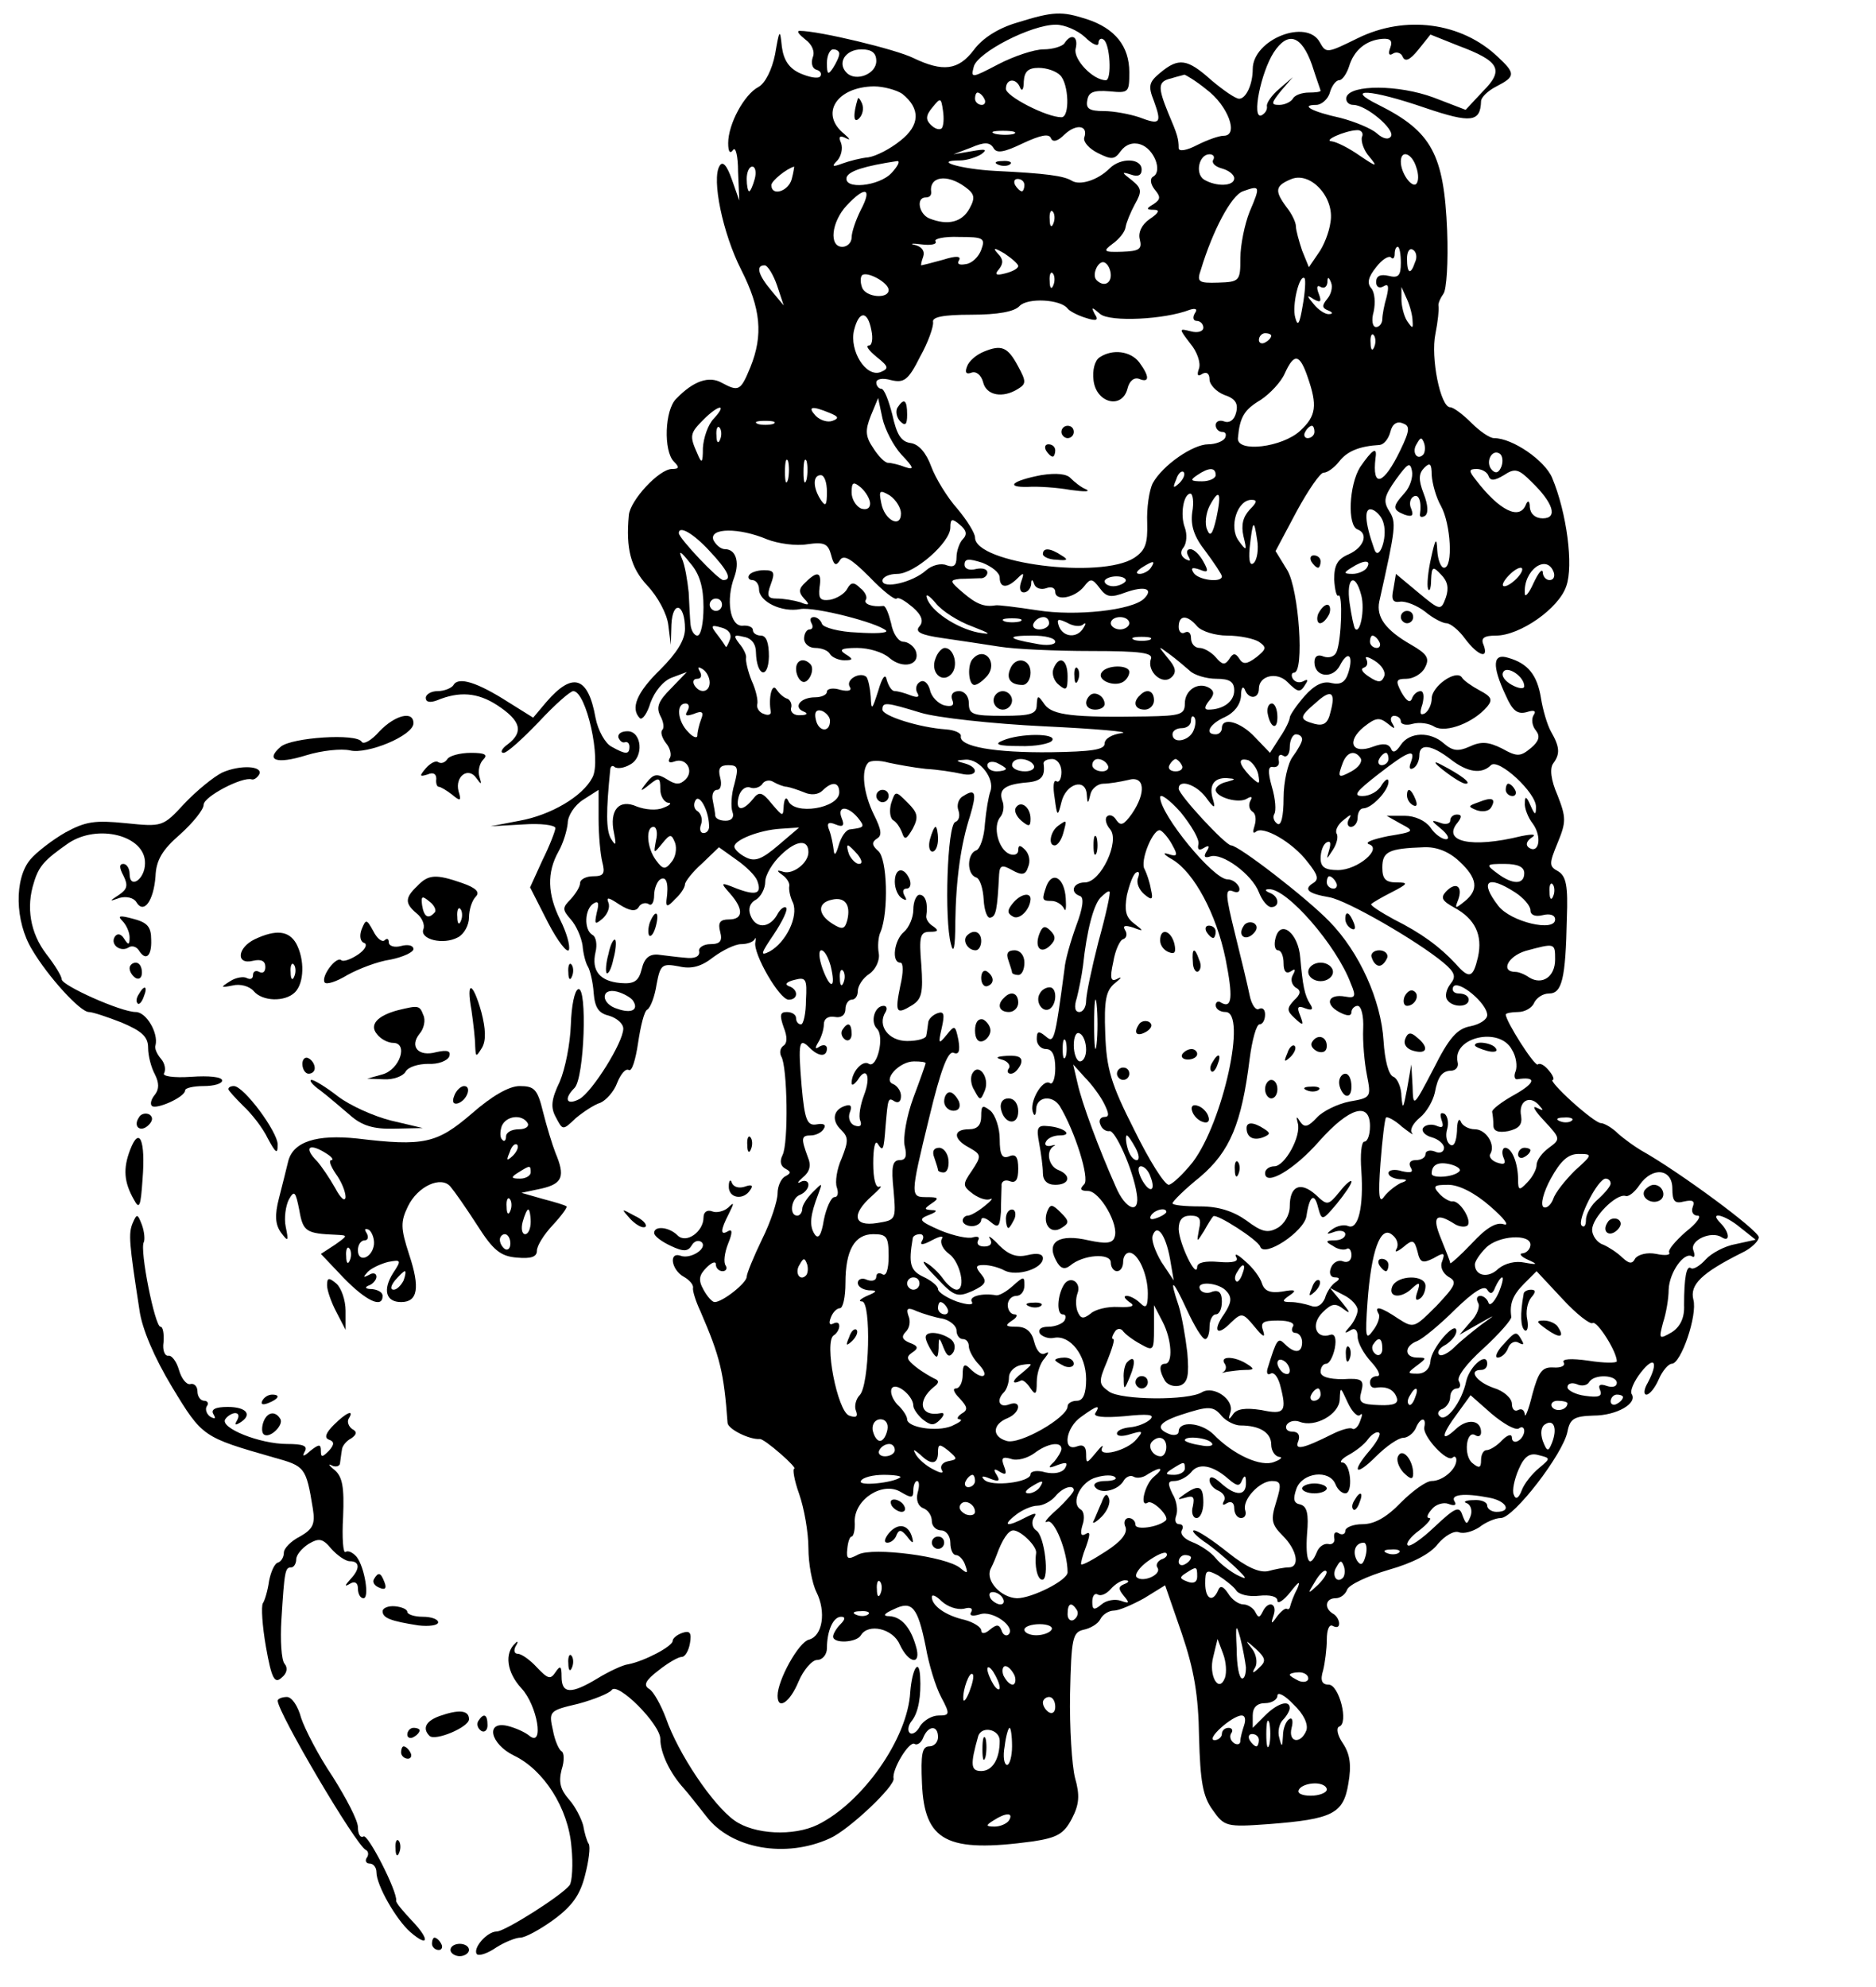 <svg xmlns="http://www.w3.org/2000/svg" version="1.0" width="405.333" height="429.333" viewBox="0 0 304 322"><path d="M164.7 3.7c-3 .9-5.5 2.5-6.9 4.4-2.5 3.3-5 3.6-9.8 1.3C145.2 8 132.7 5 129.6 5c-.6 0-.1.6.9 1.4 1.1.8 1.6 2 1.2 2.9-.3.9-.1 1.8.6 2 .7.2.9.7.6 1.1-.4.4-1.8.1-3.2-.5-1.8-.8-2.7-2.1-3-4.3-.3-3-.4-2.9-1.1 1.2-.5 2.5-1.6 4.7-2.7 5.3-2.3 1.2-4.9 6-4.9 9.1 0 1.4.3 1.8.8 1.1.4-.6.8 1 .8 3.5l.2 4.7-1.2-3.4c-.8-2.3-1.5-3.1-2-2.2-1.3 2.1.5 10.9 3.5 16.8 3.2 6.3 3.6 10.6 1.5 15.8-1.6 3.9-1.9 4-4.7 2.5-2-1.1-4.5-.3-7.3 2.6-1.9 1.8-2.1 8.5-.4 10.2.9.9.9 1.2-.3 1.2-2.1 0-6.8 5.1-7 7.5-.5 5.4.3 8.5 3 11.4 1.7 1.8 3.2 4.6 3.4 6.4l.4 3.2.1-3.3c.2-4 2.2-3.4 2.2.7 0 1.8-1.3 3.9-4 6.6-3.8 3.7-4.9 6.3-3.3 7.9.4.3 1.2-.8 1.7-2.5.7-1.9 2.1-3.6 3.5-4.1l2.4-.9-2.6 2.7c-2 2-2.4 3-1.7 4.4.5.9.7 2 .3 2.3-.3.4 0 1.3.6 2.1.7.8 1 2 .6 2.5-.3.6 0 .8.8.5 1.9-.7 3.2 1.5 1.8 2.9-.9.9-1.6.9-3 0-1.6-1-2.2-.9-3.3.5-1.2 1.5-1.1 1.6.5.3 1.5-1.2 1.7-1.1 1.7.8 0 1.1.6 2.1 1.3 2.2.6 0 .3.4-.8.8-1.1.5-3 .3-4.3-.2-2.9-1.3-4.5.6-3.7 4.3.4 2 .3 2.2-.5.9-.8-1.4-.8-4.4-.1-11.3.1-.5.4-.6.7-.3.4.3 1.5.2 2.5-.4 2.3-1.2 1.9-5.4-.4-5.4-1 0-1.6.4-1.5 1 .2.5.6.9 1 .8.5-.2.8.2.8.7 0 1.3-.6 1.3-2.9 0-1-.5-2.2-2.6-2.6-4.7-1.2-6.7-3.7-7.5-8-2.5l-2.1 2.5-4-2.5c-5-3.2-8.1-4.2-8.9-2.8-.3.5-1.5 1-2.6 1-1 0-1.9.5-1.9 1.1 0 .7.7.8 1.8.4 3.6-1.5 6.6-1.3 9.8.8 3.8 2.5 4.3 4.3 1.7 6.3-1 .7-1.3 1.4-.7 1.4.6 0 3.1-2.3 5.7-5 2.6-2.8 5.1-5 5.6-5 2.1 0 4.6 11.2 3.1 14-1.6 3.1-6.8 6.1-11.8 7l-4.7.9 5.3-.3c2.8-.2 5.2.1 5.2.6 0 .4-.9 2.8-2.1 5.2l-2 4.4 2.9 5.7c1.6 3.1 3.2 5.1 3.4 4.4.2-.7-.4-2.8-1.4-4.8-2.1-4.2-2.2-7.7-.3-11.1.8-1.4 1.4-3.5 1.5-4.6 0-1.2 1.1-2.9 2.5-3.8L97 128v4.7c0 2.7.3 5.8.6 7 .5 1.9.2 2.3-1.5 2.3-1.1 0-2.1.5-2.1 1.1 0 .6-.7 1.7-1.5 2.6-1.4 1.4-1.4 1.7 0 3.3.9 1 1.7 2.9 1.9 4.2.1 1.3.5 2.9.9 3.5.3.5.8 2.5.9 4.2.2 2.4.8 3.3 2.5 3.7 1.3.4 2.3 1.3 2.3 2.1 0 2.2-5 10.2-7.1 11.4-2.1 1.1-2.6 0-.8-1.8 1.6-1.6 2.1-16.5.6-16-.6.2-1.1 2.7-1.2 5.8-.1 3-.9 7.1-1.8 9.2-1.4 2.9-1.5 4.2-.6 5.8 1.1 2.1 1.1 2.1 3.2.1 1.2-1 3-2.2 4-2.5.9-.4 2.2-1.8 2.7-3.2.6-1.5 1.4-2.4 1.9-2.1.5.3 1.1-1.7 1.5-4.4.4-2.7 1-5.2 1.5-5.4.5-.3 1.2-2.1 1.5-4.1.6-3.2.9-3.4 3.6-2.9 2.1.5 3.7 0 5.6-1.5 1.5-1.1 3.5-2.1 4.5-2.1.9 0 1.9-.3 2.2-.8.2-.4.2-.2.1.5-.4 1.8 3.9 9.3 5.4 9.3 1.6 0 1.6-1.7 0-2.2-.7-.3-.3-.7.9-1 1.9-.5 2.1-.2 1.9 3.3 0 2.1-.4 3.9-.8 3.9-.5 0-.8-.5-.8-1 0-.6-.7-1-1.5-1-1.1 0-1.2.5-.5 2.5.6 1.5.6 2.6-.1 3-.5.4-.6 1.1-.3 1.7 1 1.6 1.2 14.1.2 16-.5 1-.3 1.8.5 2.2.9.5.9.7 0 1.2-.7.3-1.3 1.6-1.3 2.8 0 1.2-1.1 4.6-2.5 7.4-1.4 2.9-2.5 5.6-2.5 6.1 0 1-3.9 4.1-5.2 4.1-.4 0-1.2-.9-1.8-2-.9-1.6-.7-2.4.5-3.6.8-.8 1.5-1.1 1.5-.5 0 .6.5 1.1 1.1 1.1.5 0 .8-.4.5-.9-.4-.5-.2-2.1.4-3.6.7-1.7.7-2.4 0-2-1.3.8-1.3-.1.1-2.8.9-1.8.9-2-.1-1-.7.6-1.9.9-2.6.6-.8-.3-1.4.1-1.4 1 0 2.3-2.8 4.3-4.2 2.9-1.4-1.4-3.8-1.6-3.8-.4 0 .5 1.2 1.4 2.7 2.1 2.1 1 2.8.9 3.4-.1.4-.7 1.1-.9 1.6-.5 1 1-1.8 2.8-3.4 2.2-2-.7-1.5 2.3.5 3.4.9.5 1.6 1.3 1.5 1.8-.1.4.4 2.1 1.2 3.8 3.2 7.4 3.8 9.9 4.4 18.1.1 1 3.5 2.7 5.2 2.6.3-.1 1.8 1 3.4 2.4 1.5 1.3 2.5 2.4 2.2 2.4-.3 0 0 1.9.8 4.1.8 2.3 1.5 6.2 1.5 8.8 0 2.5.6 5.7 1.3 7.1 1.6 3.2 1 7.1-1.2 7.7-1.7.4-5.1 6.6-5.1 9.1 0 2.4 2 1.1 3.4-2.3.8-1.9 2.2-3.5 3-3.5.9 0 1.6-.9 1.6-1.9 0-2.8 1-5.1 2.3-5.1.7 0 .7.4-.1 1.2-.7.7-1.2 1.6-1.2 2 0 1.2 3.8 1 4.5-.2 1.2-2 5.2-1.1 6.3 1.5 1.5 3.2 3.6 3.4 2.6.2-.9-3.1-2.4-4.7-4.3-4.8-1.1 0-.9-.4.7-1.1 3-1.5 3.9-.4 5.2 6 .5 2.9 1.6 6.5 2.5 8.2 1.5 2.8 1.4 3-.4 3-1.1 0-2.4.8-3 1.7-.5 1-1.3 1.5-1.7 1.1-.4-.4-.2-1.3.4-2 1-1.3 1.5-3.9 1.3-7.2-.2-3-1.3-1.1-1.6 2.6-.4 7.5-7.7 17.9-15 21.5-3.9 1.9-10.3 1.6-13.5-.7-3.5-2.5-9.1-10.8-11.1-16.6-.8-2.1-2-4.3-2.7-4.7-1-.6-.6-1.4 1.5-3 1.5-1.2 3.2-2.2 3.8-2.2.5 0 1.1-1 1.3-2.2.3-1.7 0-2.1-1.2-1.7-.9.3-1.6.9-1.6 1.3 0 .9-4.6 3.3-7.2 3.8-.9.1-3.2 1.2-5 2.3-4.3 2.6-5.8 2.5-5.8-.3 0-1.7-.2-1.9-1-.7s-1.2 1.1-3-.8c-1.1-1.2-2.5-2.2-3.1-2.2-.6 0-.7-.6-.3-1.3.4-.6.3-.9-.1-.4-1.8 1.6-1.4 4.7 1 7.3 2.6 2.8 3.7 9.6 1.3 7.7-.7-.6-2.3-1.3-3.5-1.6-3.7-.9-2.9 2.9 1 4.8 4.8 2.3 8.8 8.5 9.3 14.8.3 2.8.1 5.7-.3 6.2-1.3 1.7-10.5 7.5-11.8 7.5-1.6 0-4 2.8-3.2 3.7.4.3 1.8-.2 3.1-1.1 1.4-.9 3.2-1.6 3.9-1.6.8 0 3.2-1.3 5.4-2.9 3-2.2 4.3-4 5.1-7.2.6-2.3.9-4.6.6-5.1-.3-.4-.7-1.8-.9-3-.3-1.1-1.3-3.1-2.3-4.2-1.4-1.6-1.7-2.8-1.2-4.8.5-1.5.4-2.8 0-3-.4-.2-1.1-1.7-1.4-3.4-.7-3.1-.6-3.2 4.1-4.3 2.6-.7 5-1.7 5.4-2.2.9-1.5 7.9 5.5 7.9 7.9 0 2.3 1.6 5.6 3.8 8 .7.8 2.3 2.8 3.7 4.6 4 5.2 12.8 6.8 20 3.5 3.1-1.4 10.6-8.5 10.3-9.7-.3-1.4 2.5-6.1 3.4-5.6.4.3 1.1-.2 1.4-1 .8-2 2.4-2.1 2.4-.1 0 .8-.6 1.5-1.4 1.5-1.2 0-1.4 1.3-1.2 6 .4 9.4 4 11.3 18 9.4 3.9-.6 5-1.2 6.3-3.7 1.2-2.3 1.3-3.8.5-6.6-.5-2-.9-8.1-.8-13.6.2-9 .4-10 2.2-10.4 1-.2 2.3-.9 2.7-1.7.4-.8 1.4-1.4 2.2-1.4.8 0 2.9-.9 4.9-2l3.4-2.1 2.7 7.8c2 5.9 2.7 10 2.8 16.8.2 7.2.6 9.6 2.2 11.8 1.9 2.7 2.2 2.8 9.1 2.3 10.4-.8 12.1-1.7 12.9-6.6.5-2.9.3-4.7-.9-6.5-.9-1.3-1.1-2.5-.6-2.7 1.6-.5 0-6.8-1.7-6.8-1.1 0-1.4-.7-.9-2.3.3-1.2.6-3.5.6-5 0-1.6.4-2.6 1-2.2.6.3 1 .2 1-.4 0-.5-.4-1.3-1-1.6-1.5-.9-1.2-2.5.4-2.5.8 0 1.6-.6 1.9-1.4.3-.8 3.3-2.2 6.7-3.2 3.9-1.1 6.8-2.6 8-4.2 1.1-1.3 2.6-2.2 3.4-1.9.8.3 2.2-.1 3.3-.8 1-.8 2.6-1.5 3.5-1.5 2.1 0 10.1-10.4 10.8-14 .4-2.1 1.1-2.5 4.2-2.6 3.8 0 7.2-2 6.2-3.5-.3-.5.4-2.1 1.5-3.5 2.2-2.8 2.9-1.7 1.1 1.7-.6 1-.7 1.9-.2 1.9.5 0 1.4-1.1 2-2.5.6-1.4 1.6-2.5 2.1-2.5 1.5 0 4.2-7.9 3.5-10.4-.6-2.4 1.3-4.3 7.9-7.6 1.5-.7 2.7-1.9 2.7-2.5 0-1.1-13-10.7-19.1-14.1-1-.6-2.7-1.8-3.7-2.7-1-1-2.3-1.7-2.8-1.7s-2.6-1.6-4.7-3.5-3.5-3.5-3.1-3.5c.3 0 .1-.7-.6-1.5-.7-.9-1.5-1.3-1.8-1-.5.4-5.2-7-5.2-8.1 0-.2.9-.4 2-.4s2.3-.7 2.6-1.5c.4-.8 1.4-1.5 2.4-1.5 2.1 0 2.7-2.3 2.9-12.2.2-5.2-.1-6.8-1.4-7.6-1.5-.8-1.5-1.2-.1-4.6 1.4-3.4 1.4-4.1 0-7.7-1.1-2.5-1.3-4.4-.7-5.2 1.1-1.5 1.1-2.6-.4-5.2-.6-1.1-1.3-3.5-1.6-5.4-.6-3.7-2.1-5.6-5.3-6.5-2.5-.8-2.7 1.2-.4 6.1 1.1 2.5 1.9 3.1 3.4 2.7 1.2-.4 1.6-.2 1.1.5-.4.7-.2 1.8.4 2.5.7.9.5 1.7-.8 2.8-1.7 1.4-2.2 1.5-4.7.1-2.2-1.1-3.4-1.2-5.3-.3-1.8.8-2.7.7-4.1-.5-2.2-2-5.6-1.9-7 .2-.8 1.2-1.3 1.4-1.6.6-.4-.8-1.3-.9-2.9-.3-3.4 1.3-4.4-.8-1.5-3.2 1.9-1.5 2.5-1.6 3.8-.6 1.2 1 1.4 1 .8 0-.4-.6-.2-1.2.3-1.2.6 0 1.1.4 1.1.9s.9.7 1.9.4c1.1-.3 2.7-.1 3.6.5 1.9 1 6.3-.7 8.5-3.3.9-1.1.7-1.6-1.2-2.6-1.3-.7-2.6-1.6-2.9-2.1-.9-1.4-4.9 1.4-4.9 3.4 0 .9-.5 2-1.1 2.4-.8.4-.9 0-.4-1.5.3-1.2.2-2.1-.3-2.1-.6 0-1.2.6-1.4 1.2-.3.8-.9.4-1.7-1-1-1.9-.9-2.2.8-2.2 1.1 0 2.5-.8 3-1.8.8-1.5.4-2.2-2.2-3.7-4.2-2.4-5.7-4.5-5.2-7 2.7-12.1 2.8-12.8 1.6-14.7-1-1.6-.8-2.4 1.1-5.1 1.9-2.6 2.3-2.9 2.6-1.4.2 1-.3 2.6-1.2 3.6-2 2.2-2 2.7 0 3.5 1.2.4 1.5.2 1.1-.9-.4-.8-.2-1.7.3-2 .9-.6 1.4.8 1.1 2.8-.1.5.3.6.8.3.6-.4.5-1.8-.2-3.6-.9-2.3-.8-3.3.1-4.2.9-.9 1.2-.7 1.2 1.2.1 1.4.7 3.6 1.5 5 1.6 2.9 2 10 .5 10-.5 0-1-1.2-1.1-2.8-.1-2.2-.3-2-1 1.2-.5 2.2-.7 4.4-.5 5 .2.6.5 0 .5-1.4.1-2.2.3-2.3 1.6-.9 1.1 1.1 1.3 2.2.8 3.7-.8 2.2-.9 2.2-4.5-.8l-3.6-3-.4 2.4c-.4 1.8-.1 2.3 1.1 2.1.9-.1 2.7.6 4 1.6 1.3 1.1 2.9 1.9 3.5 1.9.6 0 2 1.1 3 2.5 2.1 2.8 3.9 3.4 3 1-.5-1.1.1-1.5 2-1.5 3.9 0 10.2-4.4 11.4-8 1.2-3.3.1-11.9-2.3-17.6-1.2-2.8-6.4-6.4-9.4-6.4-.7 0-2.3-1.1-3.7-2.5-1.4-1.4-2.9-2.5-3.4-2.5-1.6 0-3.2-8.1-2.4-11.9.4-2 .6-4 .5-4.5-.1-.4.3-1.3.8-2 .5-.6.8-5.2.6-10.2C234 25 232 21.3 223.4 17c-5.7-2.8-1.4-2.6 7.6.5 7.4 2.5 8.9 2.3 9-1.1 0-.6 1.1-1.7 2.5-2.4 3.1-1.6 3.1-2.1.2-4.8-5.9-5.6-15-6.8-22.7-3-4.9 2.4-5.1 2.5-6.1.7-2.1-4-10.9-.5-10.9 4.3 0 2.5-1.1 4.8-2.2 4.8-.6 0-2.6-1.4-4.5-3-3.9-3.5-5.3-3.7-8.3-1.2-1.8 1.5-2 2.1-1 4.6 1.3 3.6 1 3.9-2.4 2.6-1.5-.5-4.1-1-5.7-1-2.4 0-3-.4-2.7-1.8.2-1.3 1.1-1.6 3.6-1.4 3.1.3 3.2.2 3.2-3.1 0-4.2-2.3-7.1-6.9-8.6-4.1-1.3-5.3-1.3-11.4.6zM175.8 6c1.2 1.2 2.2 1.6 2.2 1 0-.6.4-.9.8-.6 1.1.6 1.4 6.6.4 6.6-2.1 0-5.3-3.4-4.9-5.1.5-2-.7-2.6-1.8-.9-.3.5-1.9 1-3.4 1s-4.8 1.1-7.3 2.4c-4.4 2.3-4.5 2.3-4 .4.6-2.3 9.3-6.8 13.3-6.8 1.4 0 3.5.9 4.7 2zm36.8 4.5c.7 2.2 1.4 4.1 1.4 4.2 0 .2-.9.3-1.9.3-1.1 0-2.3.4-2.6 1-.3.5-1.3 1-2.2 1-1.4 0-1.3-.3.3-2.3l1.9-2.2-2.2 1.9c-1.2 1-2.1 2.3-2 2.8.1.6-.3 1.2-.9 1.5-1.6.6-.1-6.9 2-10.2 2.3-3.5 4.5-2.8 6.2 2zm12.7-2.8c-.4 1-.2 1.4.4 1 .6-.4 1.4-.1 1.6.5.4.9 1.2.5 2.5-1.1l2-2.5 4.5 1.8c6.7 2.5 7.5 3.9 4 7.4l-2.8 3-5.2-2c-5.7-2.1-13.4-2.1-14.1-.1-.2.7.3 1.3 1.1 1.3 2.1 0 6.8 4 6.1 5.1-.4.6-1.3.4-2.3-.5-.9-.8-3.6-1.9-5.9-2.5-4.6-1-6.6-2.1-3.9-2.1.8 0 1.9-.9 2.2-2 .3-1.1 1-2 1.5-2s1.2-1 1.6-2.2c.8-2.7 2.8-4.3 5.4-4.5 1.3-.1 1.7.3 1.3 1.4zm-89.3 1c0 .5-.5 1.5-1 2.3-.8 1.2-1 1.1-1-.8 0-1.2.5-2.2 1-2.2.6 0 1 .3 1 .7zm6 1.2c0 2.1-3.3 3.4-4.8 1.9-1.6-1.6-.2-3.8 2.4-3.8 1.7 0 2.4.6 2.4 1.9zm29.8 2.3c1.4 1.4 1.6 6.8.2 6.8-2.4 0-9-3.4-9-4.6 0-1.7 1.7-1.8 2.3-.2.3.7.6.3.6-1 .1-1.6.7-2.2 2.4-2.2 1.3 0 2.8.5 3.5 1.2zm23.7 2.3c3.5 2.6 5.3 7.5 2.8 7.5-.8 0-2.7.7-4.3 1.5-1.7.9-3 1.1-3 .5 0-1.5-.2-2.2-1.7-5.7-1.7-4.2-1.7-5.1.5-5.6.9-.3 1.9-.5 2.1-.6.2 0 1.9 1 3.6 2.4zm-49.3.7c3 2.4 2.9 5.1-.3 7.6-1.6 1.3-3.9 2.5-5.2 2.7-1.2.1-3.1.6-4.2 1-1.6.6-1.8.5-.8-.5.6-.7.9-1.9.6-2.8-.5-1.1-.2-1.3.8-.8.8.4.6.1-.3-.7-4-3.2-1.3-7.6 4.8-7.7 1.6 0 3.7.6 4.6 1.2zm13.3.8c.3.5.1 1-.4 1-.6 0-1.1-.5-1.1-1 0-.6.2-1 .4-1 .3 0 .8.4 1.1 1zm-6.9 4.8c-.4.3-1.1.1-1.8-.6-.8-.8-.8-1.5.3-2.8 1.3-1.6 1.4-1.6 1.7.5.2 1.3.1 2.5-.2 2.9zm23.1 1.5c-.2.7.8 1.8 2.2 2.5 2.2 1.1 2.7 1.1 3.7-.3.8-1.1 2-1.5 3.2-1.1 2.2.7 3.6 4.3 2.1 5.2-.6.3-.5 1.2.2 2.1 1 1.2 1 1.6-.2 2.4-1.2.7-1.2.9.1.9 1 0 .8.5-.7 1.5-1.3.9-1.9 2.2-1.6 3.3.4 1.6-.1 1.9-2.9 2-3 .1-3.1-.1-1.5-1.3 1-.7 2-1.9 2.1-2.7.1-.7.8-2.4 1.5-3.7 1.2-2.1 1.1-2.6-.5-3.9-1.7-1.3-1.7-1.4-.1-.9 1.1.4 1.7.1 1.7-.8 0-1.9-3.4-2-5.2-.2-1.9 1.9-4.8 2.8-6.1 2-1.3-.8-4.1-1.2-12.4-1.6-5.7-.3-10.3-1.7-5.7-1.7 1 0 2.6-.5 3.4-1 1.1-.8.7-.9-1.5-.5l-3 .5 2.9-1.1c2.1-.9 3-.9 3.6.1.5.9 1.7.7 4.8-.8 2.8-1.3 4.2-1.6 4.5-.8.3.7 1.1.5 2.2-.6 1.9-1.8 3.9-1.5 3.2.5zm-11.4-.6c-.7.2-2.1.2-3 0-1-.3-.4-.5 1.2-.5 1.7 0 2.4.2 1.8.5zm56.4.5c-.2.7.3 2.2 1.2 3.2 1.4 1.7 1.2 1.7-1.6-.2-1.7-1.2-3.7-2.2-4.5-2.3-1.5-.1 2.1-1.7 4-1.8.8-.1 1.2.5.9 1.1zm-24.1 3.7c-.3.5.3 1.1 1.4 1.4 1.1.3 2 1 2 1.6 0 1.3-2.9 1.4-4.9.2-1.5-1-.8-4.1.9-4.1.6 0 .9.4.6.9zm32.9 1.2c.4 1.1.4 2.3 0 2.7-.7.7-2.5-1.7-2.5-3.6 0-2 1.8-1.4 2.5.9zm-85 .9c-2 2.2-7.9 2.8-7.3.7.4-1 2.9-1.8 8.2-2.6.5 0 .1.8-.9 1.9zm-22.2 1c-.3 1.1-.7 2-.9 2-.2 0-.4-.9-.4-2s.4-2 .9-2 .7.9.4 2zm6 0c-.5 2-3.3 2.9-3.3 1 0-.7 2.5-2.7 3.7-3 0 0-.1.9-.4 2zm87.3 7c-.2 1.6-1.1 3.9-2 5.1l-1.5 2.2-1.1-2.7c-.5-1.5-1-3.3-1-3.9 0-.7-.7-2.1-1.5-3.1-2-2.7-1.9-3.5.8-4.6 3.1-1.2 7 3 6.3 7zm-59.2-5.7c1.5 1.1 1.7 1.7.7 3.5-1.2 2.2-3.5 2.8-6.5 1.6-1.7-.7-2.2-3.4-.6-3.4.6 0 .9-.3.9-.8-.4-2.6 2.5-3.1 5.5-.9zm9.6-.3c0 .5-.2 1-.4 1-.3 0-.8-.5-1.1-1-.3-.6-.1-1 .4-1 .6 0 1.1.4 1.1 1zm36.5 4.3c-.8 2-1.5 5.4-1.5 7.5 0 3.7-.1 3.9-3.6 4-3.2.1-3.5-.1-2.8-2.1 1.9-6.3 4.9-12 6.8-12.7 2.8-1 2.9-.9 1.1 3.3zm-63-.3c-.8 1.6-1.5 3.6-1.5 4.5 0 .8-.7 1.5-1.5 1.5-2.2 0-1.8-4 .7-6.7 3-3.2 4.2-2.9 2.3.7zm31.2 2.2c-.3.8-.6.5-.6-.6-.1-1.1.2-1.7.5-1.3.3.3.4 1.2.1 1.9zM159 40.5c-.4 1.1-1.5 2.2-2.5 2.3-1 .2-1.5 0-1.1-.6.4-.7-.4-.8-2.6-.1-1.8.5-3.4.9-3.5.9-.1 0 0-.6.3-1.4.3-.9-.2-1.6-1.3-1.9-1-.2-.5-.3 1-.1 1.5.2 2.6 0 2.3-.5-.3-.4 1.4-.8 3.8-.7 4 0 4.3.2 3.6 2.1zm6 2.6c0 .4-.9.9-2.1 1.2-1.5.4-1.8.2-1-.7.7-.9.7-1.6-.2-2.5-.9-1-.6-1 1.1 0 1.2.8 2.2 1.7 2.2 2zm62-.5c0 2.1-.4 2.5-2 2.1-1.3-.3-2 0-2 1 0 .8.5 1.1 1.2.7.8-.5.9 0 .5 1.7-.4 1.3-.7 3-.7 3.6 0 .7-.5 1.3-1 1.3-.6 0-.8-1.1-.4-2.5.3-1.4.2-3.1-.4-3.8-.7-.8-.5-1.8.8-3.4.9-1.2 2-1.9 2.4-1.6.3.4.6.1.6-.5 0-.7.2-1.2.5-1.2s.5 1.2.5 2.6zm2.3-.1c-.7 2.1-1.3 1.9-1.3-.6 0-1.1.4-1.8 1-1.4.5.3.7 1.2.3 2zM180 44.6c0 1.4-1.2 1.9-2.3.8-.9-.9.4-3.5 1.4-2.8.5.3.9 1.2.9 2zm-54.1 1.6 1.1 3.3-2-2.4c-2.1-2.5-2.6-4.1-1.1-4.1.5 0 1.4 1.5 2 3.2zm18.1.8c0 1.5-3.7 1.2-4.3-.4-.3-.8-.3-1.7 0-2 .8-.7 4.3 1.2 4.3 2.4zm26.7-.8c-.3.8-.6.5-.6-.6-.1-1.1.2-1.7.5-1.3.3.3.4 1.2.1 1.9zm40.4 3.3c-.5 3-.8 3.5-1.2 2-.6-2 .7-7.2 1.5-6.4.2.2.1 2.2-.3 4.4zm4-1.1c-.9 1.1-.9 1.5.1 1.9.8.3.8.6.2.6-.6.1-1.8-.7-2.5-1.6-1.2-1.4-1.2-1.6 0-.8 1.1.6 1.3.4.8-.9-.4-1-.3-1.5.3-1.1.6.3 1 0 1.1-.7 0-1 .2-1 .6 0 .3.7 0 1.9-.6 2.6zm13.8 3.6c.1 1.3 0 1.3-.9 0-.5-.8-.9-2.4-.9-3.5v-2l.9 2c.5 1.1.9 2.7.9 3.5zM173 50c.3.4 1.6 1.1 2.9 1.5 1.8.6 2.2.4 1.5-.6-.6-1.2-.5-1.2.9 0 1.6 1.3 10.4.9 14.5-.7 1-.3 1.3-.1.8.6-.4.7-.2 1.2.3 1.2.6 0 1.1.5 1.1 1.1 0 .6-.9.9-2 .6-2-.5-2-.5-.1 2 1.1 1.3 1.7 3.1 1.4 4-.4 1.1-.2 1.4.5.9.7-.4 1.2-.1 1.2.9 0 .8 1.1 2 2.4 2.5 1.8.6 2.3 1.4 1.9 2.9-.3 1.2-1.1 1.7-1.9 1.4-.8-.3-1.4 0-1.4.6s.5 1.1 1.1 1.1c.5 0 .7.4.4 1-.3.5-1.5 1-2.7 1-2.5 0-7.4 3.4-9 6.3-.6 1.2-1 4.1-.9 6.4.1 3.4-.3 4.5-2.1 5.7-5.4 3.5-25.8.9-25.8-3.3 0-.7-1.3-2.8-2.9-4.7-1.6-1.8-3.5-4.9-4.2-6.8-.8-2.2-2-3.6-3.3-3.8-1.6-.2-2.3-1.4-3-4.6-.6-2.3-1.3-4.2-1.8-4.2-.4 0-.8-.5-.8-1 0-.6 1-.8 2.4-.4 2.1.5 2.8 0 4.7-3.8 1.3-2.3 2.2-4.9 2.1-5.6-.2-.8 1.5-1.2 6.2-1.2 4.3 0 7-.5 7.8-1.4 1.3-1.4 6.7-1.1 7.8.4zm-31.8 3.5c.3 1.4.1 2.5-.4 2.5-.6 0 0 .8 1.2 1.8 2 1.6 2.1 1.9.7 2.5-2.4.9-5.1-3.5-4.3-6.8.8-3.2 2.2-3.2 2.8 0zm64.8.9c0 .3-.4.8-1 1.1-.5.3-1 .1-1-.4 0-.6.5-1.1 1-1.1.6 0 1 .2 1 .4zm16.7 1.8c-.3.8-.6.5-.6-.6-.1-1.1.2-1.7.5-1.3.3.3.4 1.2.1 1.9zm-10.8 4.9c1.6 4.6 1.4 6.3-1.2 8.7-2.9 2.7-10.3 3.6-10.1 1.2.3-3.4 1-4.6 3.7-6.2 1.5-1 3.3-2.9 3.9-4.3 1.5-3.3 2.4-3.2 3.7.6zm-65.8 12.6c2 2.1 2.1 2.5.6 2-1-.4-2.3-.7-2.8-.7s-1.6-1.1-2.4-2.4c-1.3-1.9-1.3-2.9-.4-5.2l1.2-2.9.7 3.3c.4 1.8 1.8 4.5 3.1 5.9zm-30.4-5.9c-1 1-1.7 3.2-1.8 4.8 0 2.5-.2 2.6-.9.9-1.3-2.9-1.2-3.3 1-5.5 2.5-2.5 3.9-2.6 1.7-.2zm18.7-.9c1.5.6 1.6.9.5 1.3-.8.3-2-.1-2.7-.8-1.4-1.5-.7-1.7 2.2-.5zm-9.1 1.8c-.7.2-1.9.2-2.5 0-.7-.3-.2-.5 1.2-.5s1.9.2 1.3.5zM226.9 73c-2.7 5.6-4.6 6.2-4 1.2.3-1.9-.5-1.4-2.5 1.5-1.8 2.9-2.1 9.5-.4 10.1 1.8.7 1 2.9-1.4 4-1.9.8-2.4 1.8-2.4 4.1.1 1.7.4 2.9.7 2.6.7-.4.5 7.1-.3 9.1-.3.8-1.2 1.1-2.1.8-.9-.4-1.5-.1-1.5.9 0 2.4 2.9 2.8 4.1.6 1.3-2.6 2.3-1.8 1.4 1.1-.5 1.6-1.3 2-2.7 1.7-1.4-.4-2.8.3-4.4 2.1-1.3 1.5-2.4 3.1-2.4 3.5 0 .4-.7 1.9-1.6 3.2l-1.6 2.5-2.4-2.5c-2.3-2.5-5.4-3.4-5.4-1.5 0 .5-.4 1-1 1-1.9 0-1-1.7 1.5-2.8 1.5-.7 2.5-2 2.6-3.4 0-1.3.3-1.7.6-1.1.6 1.7 2.3 1.6 2.3-.1 0-2.1 2.9-2.8 4.6-1.1 1.8 1.8 2.1 1.8 3 .3.4-.6.3-.8-.4-.4-.6.3-1.3.2-1.7-.4-.3-.5-.2-1 .2-1 1.7 0 .8-13.4-1.1-16.6l-1.9-3.1 3.4-6.4c1.9-3.5 3.9-6.4 4.4-6.3.6 0 1.7-.8 2.5-1.8 1.3-1.7 3.3-2.5 6.6-2.7.7-.1 1.4-1 1.7-2.1.3-1.3 1.1-1.8 2-1.4 1.2.4 1.2 1.1-.4 4.4zm-110.2-1.8c-.3.8-.6.5-.6-.6-.1-1.1.2-1.7.5-1.3.3.3.4 1.2.1 1.9zM213 70c0 .5-.5 1-1.1 1-.5 0-.7-.5-.4-1 .3-.6.8-1 1.1-1 .2 0 .4.4.4 1zm17.6 3.7c-1 1-1.9-.5-1-1.8.6-1.1.8-1.1 1.2 0 .2.7.1 1.5-.2 1.8zm12.7 1.9c-.4 1-.9 1.2-1.5.6-1.2-1.2-.1-3.5 1.2-2.7.5.3.6 1.3.3 2.1zm-115.6 2.1c-.3 1-.5.4-.5-1.2 0-1.7.2-2.4.5-1.8.2.7.2 2.1 0 3zm3 0c-.3 1-.5.4-.5-1.2 0-1.7.2-2.4.5-1.8.2.7.2 2.1 0 3zm60.4.6c-1 .9-1.1.8-.5-.6.3-1 .9-1.5 1.2-1.2.3.3 0 1.1-.7 1.8zM197 77c0 .5-1 1-2.2 1-1.9 0-2-.2-.8-1 1.9-1.3 3-1.3 3 0zm44.2.1c.3.9 1 .8 2.5-.1 1.8-1.2 2.4-1 4.5 1.1 3.5 3.4 4.3 5.9 1.8 5.9-1.2 0-2-.7-2.1-1.8 0-1-.3-1.2-.6-.5-1 2.7-4.3 1.1-8.2-4-1.1-1.4-1.1-1.7.2-1.7.8 0 1.7.5 1.9 1.1zM134 79.7c0 2.2-.2 2.5-1 1.3-1.3-2-1.3-4 0-4 .6 0 1 1.2 1 2.7zm7 1.9c0 .8-.6 1.1-1.5.8-.8-.4-1.5-1.5-1.5-2.6 0-1.7.3-1.8 1.5-.8.8.7 1.5 1.9 1.5 2.6zm5 1.6c0 2.5-2.7 1.1-3.2-1.7-.4-2-.3-2.2 1.4-1.2 1 .7 1.8 2 1.8 2.9zm47.2-.2c-.3 2.2.3 4 2.2 6.4 1.4 1.9 2.6 3.7 2.6 4 0 1.1-3.9.6-4.6-.6-.5-.8-.2-.9 1-.5 1.4.6 1.5.3.6-1.3-.6-1.1-1.5-2-2.1-2-.6 0-.7.5-.3 1.2.4.7.3.8-.5.4-.8-.5-.9-1.2-.3-1.9.5-.7.6-2.1.2-3.2-.8-2.1-.2-5.5.9-5.5.4 0 .6 1.4.3 3zm3.9 1c-.6 2.6-1 3.1-1.5 1.8-.4-.9-.2-2.6.4-3.8 1.6-3 2-2.2 1.1 2zm5.4-1.4c-1.1 1.2-1.4 2.5-1 4.3.6 2.4.5 2.5-.8.7-1.6-2.2-.2-6.6 2.1-6.6 1 0 .9.4-.3 1.6zm21.7 2.2c.7 2.4-.8 6.3-1.5 4.2-1.6-4.5-1.7-6.9-.3-6.4.8.3 1.6 1.3 1.8 2.2zM156 87.4c-.5.5-1 1.9-1 2.9 0 1.4-.5 1.7-1.6 1.3-.9-.4-2.4 0-3.3.8-2.2 2-7.1 3.1-7.1 1.7 0-.6 1.1-1.1 2.4-1.1 2.8 0 8.6-5.1 8.6-7.5 0-1.5.3-1.5 1.5-.5 1.1.9 1.3 1.6.5 2.4zm47.2 3.8c-.6.6-.9-.2-.7-2.4.5-4.5.7-4.8 1.2-1.4.3 1.6 0 3.3-.5 3.8zm-88.3-2c3.1 3.3 3.8 4.8 2.3 4.8-.8 0-7.2-6.8-7.2-7.6 0-1.3 2.3 0 4.9 2.8zm9.4-1.8c1.8.7 4.7 1.1 6.5.8 2.8-.4 3.4-.1 3.9 1.8.4 1.6.8 1.8 1.4.8.6-1 1.8-.3 4.8 2.7 2.1 2.2 4.1 3.8 4.4 3.5.3-.3 1.4.4 2.6 1.4 1.5 1.3 1.8 2.3 1.1 3.1-.8.9.2 1.4 3.7 1.9 2.7.4 6.8 1 9.3 1.4 2.5.4 9.1.7 14.8.7 8.1 0 10.1.3 9.7 1.3-.7 2 1.9 4.4 3.4 2.9.8-.8.6-1.6-.7-3.1-1.6-2-1.6-2 .3-.6 1.1.8 2.6 2.1 3.3 2.7.7.7 2.7 1.3 4.3 1.3 2.2 0 2.9.5 2.9 1.9 0 1.8-1.8 3.1-4.2 3.1-.7 0-.6-.5.1-1.4.9-1 .9-1.6.1-2.1-1.8-1.1-4 .3-4 2.5 0 1.8-.7 2-6.2 2.1-11.9.2-15.2-.2-16.5-1.9-1.1-1.6-1.2-1.6-1.3 0 0 1.5-.9 1.8-5.5 1.8-4.8 0-5.5-.2-5.5-2 0-1.2-.7-2-1.6-2-1 0-1.4.6-1.1 1.4.4.9 0 1.2-1.3.9-1-.3-2.1-1.4-2.3-2.5-.3-1.1-1-1.7-1.6-1.3-.6.3-.8 1.1-.5 1.7.5.8.1.9-1 .5-1-.4-2.1-.7-2.6-.7s-1-.8-1.3-1.8c-.2-1.1-.7-.6-1.4 1.8-1 3.1-1.1 3.2-1.2.9-.1-1.4-.4-2.8-.7-3.2-1-.9-3.4.4-2.7 1.6.4.6-.2.8-1.5.5-1.2-.4-2.2-.2-2.2.3s-.9.9-1.9.9c-2.4 0-3.6 1.6-1.9 2.3.8.3.6.6-.5.6-1 .1-1.7-.5-1.5-1.2.2-.6-.2-1.4-.7-1.5-.6-.2-1.3-.9-1.7-1.5-.7-1.1-1.3 1.4-.9 3.6.1.5-.4.7-1.1.4-.7-.2-1.2-.9-1.1-1.5.2-.6-.2-2.4-.9-3.9-.6-1.5-1-3.2-.9-3.7.1-.4-.4-1.5-1.1-2.3-1-1.3-.9-1.5.7-1.1 1.3.2 2 1.2 2 2.5.1 3.9 2 4.5 2.1.7 0-2.2-.4-3.4-1.3-3.4-.7 0-1.3-.4-1.3-.9s-.8-.8-1.7-.7c-2 .1-2.7-4.2-1.3-7.9.9-2.5.2-4.5-1.5-4.5-.7 0-1.5-.7-1.9-1.5-.7-2 4.2-2 8.7-.1zm-10.3 11c0 2.5-.4 4.6-1 4.6-.5 0-1-.8-1.1-1.8-.1-.9-.2-3.3-.3-5.2-.2-1.9-.6-4.4-1.1-5.5-.6-1.4-.2-1.2 1.3.7 1.6 1.8 2.2 4 2.2 7.2zm48-4.8c0 1.7 1.2 1.8 2.9.1 1-1 1.1-.9.6.5-.4 1.1-.2 1.8.4 1.8.6 0 1.1-.6 1.2-1.3 0-.9.2-.9.5 0 .3.7 1.2.9 2 .6.8-.3 1.4 0 1.4.6 0 1.6 3.2 1 4.7-.9 1-1.3 1.3-1.3 2.5.3 1.1 1.5 1.8 1.6 4.2.7 3.1-1.1 4.6-.6 3 1-1.9 1.9-11.1 2.9-17.3 1.9-3.3-.5-6.4-.9-6.8-.8-1.8.3-3.1-.2-5.3-2.1-2.1-1.8-2.2-2-.4-2.2 1 0 2.5-.1 3.2-.1.6.1 1.2-.4 1.2-.9 0-.6-.8-.8-1.8-.6-1.1.3-1.9 0-1.9-.7 0-1 .7-1 2.9-.3 1.5.6 2.8 1.6 2.8 2.4zm24.5-1.6c-.3.5-1.2 1-1.8 1-.7 0-.6-.4.3-1 1.9-1.2 2.3-1.2 1.5 0zm35 0c-.3.5-1.4 1-2.3 1-1.5 0-1.5-.2-.2-1 2-1.3 3.3-1.3 2.5 0zm30.3.8c.2.7-.1 1.2-.7 1.2s-1.1-.6-1.1-1.3c-.1-.6-.7.1-1.5 1.8-.7 1.6-1.4 2.4-1.4 1.7-.3-3.8 3.6-6.6 4.7-3.4zm-5.8.7c-.7.8-1.7 1.5-2.2 1.5-1.1 0 1.4-2.9 2.6-3 .5 0 .3.7-.4 1.5zm-63.6.7c-.3.4-1.2.8-2 .8s-1.4-.4-1.4-.8.9-.8 1.9-.8c1.1 0 1.7.4 1.5.8zm38.2 2.3c.6 2.3-.2 6.3-1 5.4-.2-.2-.6-2.1-.9-4.2-.6-4.1.9-5.1 1.9-1.2zm-63.1 5c3.1 1.2 3.3 1.4 1 1-3.5-.7-7.7-3.5-8.3-5.6-.3-.8.4-.4 1.4.8 1 1.3 3.7 3 5.9 3.8zM117 98c0 .5-.4 1-1 1-.5 0-1-.5-1-1 0-.6.5-1 1-1 .6 0 1 .4 1 1zm48.3 2.7c-.7.2-1.9.2-2.5 0-.7-.3-.2-.5 1.2-.5s1.9.2 1.3.5zm4.7.3c0 .5-.7 1-1.6 1-.8 0-1.2-.5-.9-1 .3-.6 1-1 1.6-1 .5 0 .9.4.9 1zm5.5.2c.5-.4.5-.1.1.5-1 1.8-3.3 1.6-4-.2-.4-1.2-.2-1.3 1.3-.6 1 .6 2.2.7 2.6.3zm7.5-.2c0 .5-.7 1-1.5 1s-1.5-.5-1.5-1c0-.6.7-1 1.5-1s1.5.4 1.5 1zm11 .5c.7.8 2.9 1.5 4.9 1.5 2 0 4.3.5 5.1 1 1.3.9 1.2 1.2-.4 2.5-1.6 1.2-2.2 1.2-2.8.2-.6-.9-1-.9-1.6.1-.7 1-1.1 1-2.2-.3-.7-.8-1.9-1.5-2.6-1.5-.8 0-1.4-.7-1.4-1.6 0-.8-.4-1.2-1-.9-.5.3-1-.1-1-.9 0-2 1.4-2 3-.1zm-75.7 2.1c-.3.8-.6 1.4-.7 1.2-.1-.2-.7-1.1-1.4-2-1.1-1.4-1-1.6.7-1.1 1.2.3 1.7 1.1 1.4 1.9zm52.7.4c0 .5-1.4.7-3.2.3-4.6-.8-4.8-1.3-.5-1.3 2.1 0 3.7.4 3.7 1zm15.3-.3c-.7.2-1.9.2-2.5 0-.7-.3-.2-.5 1.2-.5s1.9.2 1.3.5zm37.2.3c.3.5.1 1-.4 1-.6 0-1.1-.5-1.1-1 0-.6.2-1 .4-1 .3 0 .8.4 1.1 1zm.8 5.6c-.4 1-.9 1.1-2.4.1-1.1-.7-1.5-1.3-.9-1.5.6-.2.7-.8.4-1.4-.3-.5.3-.4 1.4.3 1.1.7 1.8 1.8 1.5 2.5zm-109.3 1c0 1.6-1.6 1.9-2.5.4-.3-.6-.1-1 .5-1s.8-.5.4-1.2-.3-.8.4-.4 1.2 1.4 1.2 2.2zm132 .6c0 .5-.9.4-2-.2-1.1-.6-1.8-1.5-1.4-2.1.6-1.1 3.4.7 3.4 2.3zm-31.4 4.2c-.4 1.8-1.1 2.3-2.6 1.9-2.5-.7-2.5-1.1.2-3.4 2.5-2.3 3.3-1.8 2.4 1.5zm-104.2-.2c-.5.8-.2.9 1 .5 1.4-.6 1.7-.3 1.2.9-.3.8-.6 2-.6 2.6 0 .5-.7.3-1.5-.6-1.7-1.7-2-4.6-.4-4.6.5 0 .7.5.3 1.2zm37.8.3c2.6.8 11.6 1.8 20 2.2 8.4.4 14.1.9 12.6 1.1-1.6.2-2.8.9-2.8 1.7 0 1-2.1 1.3-8.7 1.4-9.1.1-14.9-.9-14.6-2.6.1-.5-1-1-2.4-1.1-4.4-.3-10.3-2.2-10.3-3.2 0-1.3.6-1.2 6.2.5zm-14.7 1.3c0 2-1.9 1.8-2.3-.2-.3-1.2.1-1.7 1-1.4.7.3 1.3 1 1.3 1.6zm58.9 1.6c-.7 1.7-3.4 2.2-3.4.6 0-.6.7-1 1.5-1s1.5-.5 1.5-1.2c0-.6.2-.9.5-.6.3.3.3 1.3-.1 2.2zm17.6 1.4c0 .5-.7 1.7-1.5 2.8-.8 1-1.5 4.1-1.5 6.7 0 3-.4 4.6-1 4.2-.6-.4-.8-1.1-.5-1.6.3-.5.2-2.4-.4-4.4-.7-2.5-.6-3.4.2-3.2.7.1 1.1-.4.9-1.1-.1-.8.2-1.1.8-.7.5.3 1-.3 1-1.4 0-1.2.5-2.1 1-2.1.6 0 1 .4 1 .8zm24 3.2c2.8 2.2 5.1 2.5 6.6 1 1.2-1.2 7.4 4.5 7.3 6.8 0 1.4-.2 1.3-.9-.3-.6-1.4-.9-1.6-.9-.4-.1.8.5 2.4 1.3 3.4 1.5 2.1 1 4.9-.6 3.9-.6-.4-.5-1 .3-1.6 1-.6.4-.7-1.6-.3-8.1 2-12.9.9-10.3-2.2.7-.9.7-1.3-.1-1.3-.6 0-1.1.4-1.1 1 0 .5-.8.7-1.7.3-1.5-.5-1.4-.3.2 1 1.1.9 1.5 1.7.8 1.7-.6 0-1.8-.8-2.5-1.9-.8-1.1-2.5-1.9-4.2-1.9h-2.9l2.3 1.3c2.3 1.2 2.2 1.3-2.1 2-2.4.5-3.8 1-3.1 1.3 2.3.7-1.8 4.2-5 4.2-2.1 0-2.8-.5-2.8-1.9 0-1.1.4-2.3 1-2.6.6-.3.7.1.4 1.2-.5 1.7-.5 1.7.6 0 .6-.9.9-2.1.6-2.6-.3-.5.2-1.5 1.1-2.2 1.2-1 1.4-1 .9-.2-.4.7-.2 1.3.3 1.3.6 0 1.1-.7 1.1-1.5s.4-1.5.9-1.5c1.4 0 4.1-2.9 4.1-4.3 0-.7-.5-.4-1.1.5-.5 1-1.9 1.8-3.1 1.8-1.6 0-1.1-.7 2.5-3.5 5-3.9 6.2-4.3 5.3-1.9-.3.8-.2 1.2.4.9.6-.3 1-1.3 1-2.1 0-2 2-1.7 5 .6zm-14.5-.1c.3.6-.4 1.5-1.5 2.1-2.2 1.2-2.3 1-1.4-1.4.7-1.8 2-2.1 2.9-.7zm4.5.1c0 .5-.5 1-1.1 1-.5 0-.7-.5-.4-1 .3-.6.8-1 1.1-1 .2 0 .4.4.4 1zm-75 1.6c1.9.1 4.5.5 5.8.8 2.6.6 3-1 .5-1.7-1.5-.4-1.5-.5.2-.6 2.3-.1 4.7 3.1 4 5.1-.3.8-.7 3.1-.9 5.3-.1 2.1-.8 4.1-1.4 4.3-1.5.5-1.6 3.9 0 4.4.6.2 1.1 1.8 1.2 3.6.1 1.8.6 3.1 1.1 2.9.9-.2 1.1-1.2 1.4-7 .1-1.5.5-1.6 2.1-.7 1.6.9 2.2.8 2.6-.5.4-.9.2-2.1-.5-2.8-.8-.8-1.1-.8-1.1.1 0 .6-.6.9-1.4.6-1.8-.7-2.8-4.5-1.5-6 .5-.6.7-1.8.3-2.7-.6-1.8.5-2.6 4-2.9 2.4-.2 3-1 2.7-3.1 0-.4.6-.7 1.4-.7.8 0 1.5.9 1.5 2.1 0 1.1-.4 1.8-.8 1.5-.5-.3-.6.9-.3 2.7.4 3.1.5 3.1 1.1.7.7-3 3.9-4 4.1-1.3.1 1.6.2 1.7.6 0 .2-.9 1.2-1.7 2.1-1.7.9 0 2.7-.3 4-.6 2.7-.8 3 2 .6 5.5-1.3 1.8-1.8 2-2.5 1-.4-.7-1.1-1-1.5-.6-.4.3-.2 1.3.5 2.1 1.6 1.9-1.5 8.6-4.1 8.6-1.9 0-2.5 1.6-.8 2.2.7.2.5 1.9-.6 4.8-.9 2.5-1.8 5.6-1.9 7-1.6 12-1.7 12.1-3.1 10.9-1.1-.9-1.4-.8-1.4.5 0 .9.7 1.6 1.5 1.6 1 0 1.5 1 1.5 3.1 0 1.6-.4 2.8-.9 2.4-1.2-.7-3.4 3.2-2.7 4.8.2.7.5.4.5-.6.1-2 2.6-2.3 3.8-.5 2.5 4.1 4.9 11.8 4 12.7-.8.8-.6 1.1.6 1.1 1.9 0 5.1 5.5 4.3 7.5-.3 1-1.4 1.1-4.2.5-4.7-1.1-6.9.2-5.3 3.2.7 1.4 1.4 1.6 2.3.9 2.1-1.8 6.6-2.1 6.6-.5 0 .8.5 1.4 1 1.4.6 0 1-.7 1-1.5s.4-1.5 1-1.5c1.4 0 3 3.5 3 6.6 0 2.2-.3 2.5-1.2 1.6-.7-.7-1.7-1.2-2.2-1.2-.6 0-.4.4.4 1 1 .6.6.9-1.8.8-1.7-.1-3.8.4-4.5 1.1-1.2.9-1.6.8-2.1-.4-.3-.8-.3-2.1 0-2.9.7-1.8-1.2-3-2.2-1.4-1.1 1.8-1.2 4.8-.2 4.8.5 0 .6.4.3 1-.3.5-1.5 1-2.6 1-1.2 0-1.7.4-1.4 1.1.4.5 1.4.9 2.3.7 2.6-.5 5.2 2.8 5.2 6.7 0 2.4-.5 3.5-1.5 3.5-.8 0-1.5.4-1.5.9 0 1.8-7.8 6.3-9.9 5.6-2.4-.7-2.3-2.7.2-3.7 2.1-.9 2.3-3 .2-2.2-1.6.6-2.1-.7-.8-2 .4-.4.8-1.5.8-2.4 0-.9.9-1.8 2-2 2-.3 2-.3.1 1.3-1.7 1.3-1.7 2-.1 1.2.3-.1 1 .5 1.5 1.3.8 1.2 1 .9 1-1 0-1.5.6-3.2 1.3-3.9.7-.9.7-1.1.1-.8-.7.4-1.4-.3-1.8-1.8-.4-1.7-1.3-2.5-2.9-2.5-1.8 0-1.9-.2-.7-1 .8-.5 1-1 .4-1s-1.1-.7-1.1-1.5.6-1.5 1.4-1.5c.7 0 1.3-.7 1.3-1.7 0-1.5-.1-1.5-1.9.1-1 .9-2.2 1.6-2.7 1.5-2.3-.4-4.5.2-3.9 1.1.3.5-.7.5-2.5-.1-1.6-.6-3-1.5-3-2s-1.1-1.4-2.4-2c-2.1-1-2.4-2.1-1.7-6.2 0-.4.6-.7 1.2-.7.5 0 .7.5.3 1.1-.4.7.1.7 1.6-.1 1.3-.7 2-.8 1.6-.2-.3.6.2 1.7 1.2 2.4 1.8 1.3 2.8 5.8 1.2 5.8-.5 0-1.5-.8-2.2-1.8-.7-1-2-2.2-2.8-2.6-.8-.5-.1.6 1.7 2.4 2.9 3.1 3.4 3.3 5.9 2.2 2.1-1 2.4-1.5 1.4-2.7-1-1.2-.9-1.5.4-1.5 1 0 2.5.4 3.4.9 2 1 6.2-.3 6.2-2 0-.7-.9-.9-2.5-.5-1.7.4-3 0-4.6-1.6-1.2-1.3-1.9-1.7-1.5-1.1.5.8.1 1.3-.9 1.3-.9 0-1.3-.4-1-1 .3-.5 0-.7-.8-.5-.7.3-3.1-.2-5.3-1.1-3.4-1.5-3.7-1.8-1.9-2.5 1.3-.5 1.5-.8.5-.8-1.3-.1-1.3-.2 0-1.1 1.2-.8 1.1-1-.7-1-2.8 0-2.9.1.3-13 1.8-7.5 3-10.7 3.9-10.4.9.4 1.1-.3.8-2.1-.5-2.4-.6-2.4-1.9-.8-1.3 1.6-1.4 1.5-.8-1.1.5-2.2.4-2.8-.7-2.4-.8.3-1.5 1-1.5 1.6-.1.7-.2 1.6-.3 2 0 .5-1.4.9-3.1.9-3 0-4.9-2.5-3.5-4.7.3-.5.2-1-.3-1-1.5 0-2.2 2.6-1.1 3.7 1.3 1.3 0 6.5-1.3 5.7-1-.7-2.8 1.3-2.8 3.1 0 .5.4.3 1-.5 1.4-2.3 2.2-.6 1 2.5-.6 1.6-.9 3.4-.6 4.1.3.8 0 1.1-.9.8-.8-.3-1.1-1.3-.8-2.1.4-1 .2-1.4-.7-1.1-2 .6-2.3 2.4-.7 3.9 1.2 1.2 1.2 1.8.1 4.6-.8 1.7-1.1 3.9-.8 4.7.3.9.2 1.6-.4 1.6-.5 0-1.3 1.7-1.7 3.7-.4 2.5-.9 3.2-1.5 2.3-.9-1.4-.7-3.1.6-6.5.7-1.9.7-1.9-.9-.3-.9.9-1.7 2.1-1.7 2.7 0 .6-.4 1.1-.8 1.1-1.4 0-1-2.9.5-3.4.7-.3 1.3-1 1.3-1.6 0-.6-.6-.8-1.2-.5-.7.4-.6.1.3-.7 1.1-.9 1.4-1.9.8-3.3-1.1-3-1.1-3.5.5-3.5.8 0 1.8-.5 2.1-1.1.4-.6 0-.9-1.1-.7-1.6.3-2-.6-2.5-6.2-.6-7.2-.4-7.9 1.3-6.2 1.5 1.5 2.8 1.5 2.8.1 0-.5-.5-.7-1.2-.3-.7.5-.8.3-.2-.7.5-.8.9-2.1.9-2.9 0-.9.7-1.4 1.8-1.2 1 .2 1.7-.3 1.7-1.3 0-.8.5-1.5 1-1.5.6 0 1-.6 1-1.4 0-.8.8-2.1 1.9-2.8 1-.7 1.7-2.2 1.5-3.3-.2-1.1-.1-2.7.3-3.5 1.3-3.2 1.1-11.9-.4-13.1-1-.9-1.1-1.4-.2-2 .9-.5.7-1.5-.5-3.9-1.7-3.5-2.1-7.2-.9-8.4.4-.4 1.9-.4 3.3 0 1.4.3 4.1.8 6 1zm13 0c0 .2-.7.4-1.5.4s-1.5-.4-1.5-1c0-.5.7-.7 1.5-.4.8.4 1.5.8 1.5 1zm4.5-.6c.3.5-.3 1-1.4 1-1.2 0-2.1-.5-2.1-1 0-.6.6-1 1.4-1 .8 0 1.8.4 2.1 1zm12 0c.3.5-.1 1-.9 1-.9 0-1.6-.5-1.6-1 0-.6.4-1 .9-1 .6 0 1.3.4 1.6 1zm12 0c.3.5-.1 1-1 1s-1.3-.5-1-1c.3-.6.8-1 1-1 .2 0 .7.4 1 1zm12.4 1.5c.3 1.7.2 1.7-1.3.3-1.9-2-2.1-3.1-.3-2.6.6.3 1.4 1.3 1.6 2.3zm-84.9 1.6c-.5 1.6-.6 3.7-.3 4.5.3.8-.1 1.4-1.1 1.4-.9 0-1.6-.3-1.7-.8 0-.4-.2-1.5-.4-2.5-.2-.9.1-1.7.7-1.7s.8-.9.5-2c-.4-1.5 0-2 1.3-2 1.6 0 1.7.4 1 3.1zm8.5.4c.6.1 1.8.5 2.8.9 1.1.5 2.3.4 3-.3 1.5-1.5 2.7-1.4 2.7.3 0 2.6-7.4 3.8-8.3 1.3-.3-.6-.6-.3-.7.8-.1 1.9-.1 1.9-1.9-.2-1.6-2-2.1-2.1-3.1-.8-1.7 2.1-2.9 1.9-2.3-.4.3-1.1 1.1-1.7 1.8-1.5.7.3 1.6 0 2-.5.3-.6 1.2-.8 1.8-.4.7.4 1.7.8 2.2.8zm71.3-.8c-1 .2-1.8.8-1.8 1.3 0 1.2 3.8 2.3 5.1 1.4.7-.4.9-.3.5.4-.3.6-.2 1.3.3 1.7.6.3.7 1.3.4 2.3-.3.9-.3 1.4.2 1 1.1-1.1 6 1.7 8.4 4.9 1.6 2 1.9 2.8.9 3.4-1.6 1-.9 1.7 2.6 2.3 2.9.5 14.3 7.1 18.5 10.6 1.9 1.6 2.1 2.3 1.1 3.5-.6.8-.9 1.9-.5 2.5.8 1.3 3.5 1.3 3.5 0 0-.6-.7-1-1.6-1-.8 0-1.2-.5-.9-1.1.8-1.2 5.5 2.7 5.5 4.6 0 .7-1.2 1.5-2.7 1.8-2.2.4-3.5 1.9-6 6.9-3.3 6.3-3.3 6.3-3.4 2.8l-.2-3.5-.7 4c-.6 3.2-.7 3.4-.9 1.2 0-1.5-.7-3-1.3-3.2-.8-.3-1.4-2.7-1.6-5.8-.4-6.6-3.9-14.4-8.8-19.4-3.8-3.9-14.7-12.3-15.9-12.3-.9 0-8.5-8.2-8.5-9.2 0-1.6 2.8-.7 4.4 1.4 1.3 1.8 1.6 1.9 1.2.5-.8-2.4.1-3.7 2.2-3.6 1.5.1 1.5.2 0 .6zm-4.6 10.1c-.2.9.1 1.1.9.6.8-.5 1-.3.4.6-.5.8-.3 1.1.6.8 1.9-.7 6.8 2.9 7.9 5.8.5 1.3 1.4 2.4 2 2.4 1.4 0 1.3-1.7-.2-2.3-.8-.3-.9-.6-.2-.6 2.9-.2 11 9.1 13.3 15.3.9 2.1.7 2.4-.9 2.1-2.8-.5-3.4 1.2-1 2.5 1.3.7 2 .7 2 0 0-.5.5-1 1-1 .6 0 1 1.7.9 3.7-.1 2.1.2 5.5.6 7.5.7 3.6.7 3.7-2.8 4.3-2 .4-4.4 1.6-5.3 2.6-1.4 1.5-2 1.7-2.7.7-.6-1-.7-.9-.4.2.6 2.1-2.1 7-3.8 7-.8 0-1.5.5-1.5 1.1 0 2.2 4.7-.5 8.8-5.2 4.9-5.5 8.2-6.4 8.2-2.4 0 1.4-.4 2.5-.9 2.5s-.7 2.1-.5 4.7c.4 5.9-.5 9.6-2.1 9-.6-.3-1.8-.1-2.6.5-1.1.8-1 .9.4.4.9-.3 1.7-.1 1.7.4 0 .6-.8 1-1.7 1-1.5 0-1.6.2-.3.9.8.6 1.8.7 2.2.5.4-.3.8.2.8 1 0 .9-.6 1.3-1.4 1-.7-.3-1.6.2-1.9 1-.4.9-.1 1.6.6 1.6.8 0 .9.3.1.8-.6.4-1.4 1.5-1.7 2.6-.5 1.1-1.3 1.6-2.3 1.2-.9-.3-2.3-.6-3.2-.6-1.5 0-1.5-.2-.2-1.1 1.2-.8.9-1-1.2-.6-2 .3-2.9-.1-3.3-1.3-.3-1-1.5-2.6-2.7-3.6-1.2-1.1-1.8-1.4-1.5-.7.5.7-.4 1-2.8.8-2.2-.2-3.5.1-3.5.8-.1 2.1-2.9-3.7-3-6.1 0-1.5.6-2.2 1.9-2.2 1.5 0 1.8.5 1.4 2.2-.4 2.2-.4 2.2.8.3.6-1.1 1.3-2.2 1.5-2.4.5-.5 7.2 3.8 7.6 4.9.6 1.9 7.1-2.4 7.5-4.9.5-3.4 1.3-3.9 1.9-1.4.6 2.2.7 2.1 3-.6 1.3-1.6 2.4-3.2 2.4-3.6 0-.4-.9.3-1.9 1.6-1.9 2.3-2 2.3-3.9.5-2.5-2.2-4.2-1.4-4.2 1.9 0 1.4-.9 2.9-2 3.5-1.6.9-2.6.6-5-1.2-2.1-1.5-4.5-2.3-7.5-2.3-2.5 0-4.5-.2-4.5-.5s2-2.3 4.5-4.3c4.8-4.1 6.7-8.6 8-19.1.4-3.1 1.1-5.6 1.6-5.6s.9-.7.9-1.6c0-.8-.4-1.2-1-.9-.5.3-1.2-.7-1.5-2.2-.3-1.5-1.4-6.1-2.4-10.1-1.5-6.1-1.6-7.2-.4-6.8.9.4 1.3.1 1.1-.6-.3-.7-1.1-1.3-1.9-1.3-2.3 0-10.9-10.5-10.9-13.3 0-.7 1.5.4 3.3 2.4 1.7 2.1 3.1 4.4 2.9 5.2zm-79.3-3.1c.1.7-.3 1.3-.9 1.3-.5 0-.7-.6-.4-1.4.3-.8 0-1.7-.5-2.1-.6-.3-.8-1.1-.4-1.8.6-1.1 2.1 1.5 2.2 4zm24.1-1.2c1.2 1.5 1.1 1.6-1.2 1.9-.7 0-1.5 1.2-1.9 2.6-.4 1.4-.7 1.8-.8.8-.1-.9-.4-2.4-.7-3.2-.5-1.2-.2-1.5 1-1s1.5.2 1-1c-.8-2 .9-2.1 2.6-.1zm-32.7 3.7c-.4 2.2-.4 2.2 1 .5 1.3-1.6 1.5-1.6 2.1-.1.3.9.1 2.3-.6 3.1-1 1.3-1.4 1.2-2.5-.3-1.5-2-1.7-5.4-.4-5.4.5 0 .7 1 .4 2.2zm19.8.8c-2.7 2.3-3.8 2.7-5.3 1.9-1-.5-1.8-1.3-1.8-1.7 0-1.1 4.1-2.7 7.5-2.9l3-.2-3.4 2.9zm63.9 0c.9 1.6.8 1.9-.7 1.4-1-.3-.7.1.7.9 3.5 2.1 7.1 8.8 8.6 16.1 1.2 6.1 1.1 8.1-.7 7.1-.5-.4-.9-.1-.9.4 0 .6.7 1.1 1.6 1.1 3.5 0-.4 17.8-5.3 24.3-1.6 2-3.3 3.6-3.9 3.7-.7 0-3.2-4-5.6-8.9-3.8-7.5-4.5-9.9-4.7-15.6-.2-5.4.1-7 1.6-8.2 1-.8 1.2-1.1.4-.7-1.1.6-1.3 0-.7-2.7.3-1.9 1.1-3.6 1.6-3.7.6-.2.7-.9.3-1.5-.4-.7 0-.8 1.3-.4 1.8.7 1.8.6.1-.7-1.3-1-1.5-2.1-1.1-4.5.4-1.7 1-3.4 1.5-3.7.5-.3.6.1.3.9s.2 1.9 1 2.6c1.3 1.1 1.5.9 1.1-.8-.2-1.2-.7-2.6-1-3.2-.9-1.3 1.5-7 2.6-6.3.5.3 1.4 1.4 1.9 2.4zm-59 1.1c0 1.7-2.4 3.6-4 3.2-1.2-.4-1.2-.2-.2.5.7.5 1.2 1.3 1.1 1.8-.1.5.1 1.7.6 2.7.9 2.2-1.1 6.4-3.8 7.9-1.6.8-1.4.3.7-2.8 1.4-2.1 2.3-4 2-4.3-.3-.3-1 .2-1.5 1.2-1.3 2.2-3.5 2.2-4.3 0-.4-1-.1-2 .9-2.5.8-.5 1.5-1.8 1.5-2.9 0-1.1 1.2-3.1 2.6-4.4 2.5-2.4 4.4-2.5 4.4-.4zm-8.3 4.6c.8 2.1-.1 2.5-3.3 1.3-2.7-1.1-2.7-1-1.1.8 2.2 2.5 2.2 4.2-.2 4.2-1.4 0-1.8.5-1.4 2 .4 1.5 0 2-1.6 2-1.1 0-2 .6-1.8 1.2.1.8-.7 1.2-2.3 1-1.4-.1-3.4-.4-4.4-.5-1.4-.1-2.2.6-2.6 2.3-.5 2-1.2 2.5-3.5 2.3-3.3-.3-4.7-2-4-5 .3-1.2.1-2.5-.5-2.8-1.4-.8-1.3-4.2.2-5.1.8-.5.9 0 .5 1.5-.4 1.9-.3 2 .9 1 .8-.7 1.3-1.8 1-2.6-.4-1 0-.9 1.8.3 1.6 1 2.6 1.2 3.1.4.3-.6 1.1-.8 1.6-.5.5.4.9-.3.9-1.4 0-1.1.5-2.3 1-2.6 1-.6 1.4.7 1 3.4-.1 1.1.2 1.1 1.4-.2.9-.8 1.6-1.9 1.6-2.4 0-.4 1.2-2 2.8-3.4l2.7-2.6 2.8 2c1.6 1.1 3.1 2.6 3.4 3.4zm16.3-4.2c.7.9.8 1.5.2 1.5-.5 0-1.2-.7-1.6-1.5-.3-.8-.4-1.5-.2-1.5s.9.7 1.6 1.5zm97.5 1.1c2.9 2.7 3.2 4.6.8 6.5-1.5 1.2-1.6 1.2-1-.3.8-2.2-.4-3-2-1.3-.9 1-.6 1.5 1.4 2.6 3.3 1.8 4.6 4.4 3.8 8-.8 3.4-1.4 3.6-3.6 1.1-2.6-2.8-5.6-5-10-7.2-2.2-1.2-3.9-2.3-3.7-2.5.2-.2 1.7-1.1 3.3-1.9 2.7-1.4 2.8-1.6.8-1.6-1.8 0-2.3-.6-2.3-2.4 0-2.6 1-3.1 6.7-3.3 2.1-.1 4.1.7 5.8 2.3zm10.5 1.9c0 1.9-1.9 1.9-4.4 0-1.9-1.4-1.8-1.5 1.2-1.5 2.2 0 3.2.5 3.2 1.5zm-30.5 1.5c.3.5.1 1-.4 1-.6 0-1.1-.5-1.1-1 0-.6.2-1 .4-1 .3 0 .8.4 1.1 1zm29 1.6c1.4.9 2.5 2.2 2.5 2.9 0 .8.8 1.1 2 .8 1.2-.3 2 0 2 .7 0 2.1-7.2.4-9.2-2.2-3.1-4-1.8-5.1 2.7-2.2zm6.2.6c-.3.8-.6.5-.6-.6-.1-1.1.2-1.7.5-1.3.3.3.4 1.2.1 1.9zm-73.7 7.4c-1.1 4.3-2 8.6-2 9.6s-.5 1.8-1.1 1.8c-.7 0-.9-.8-.4-2.3.3-1.2.8-3.6 1-5.2.6-5.7 1.7-9.8 2.8-11 .7-.7 1.3-1.2 1.5-1 .2.1-.6 3.8-1.8 8.1zm-40.7-3.5c-.4 1.5-.8 1.6-2.4.6-2.4-1.5-2.5-3.4-.1-3.9 2.1-.5 3.1.8 2.5 3.3zm114.7 6.4c0 2.8-2.1 4.2-4.2 2.9-.7-.5-1.7-.9-2.2-.9-2.5 0-1.3-2.5 1.6-3.4 4.8-1.3 4.8-1.3 4.8 1.4zm-117.4 1c.9 3.7 0 4-1.3.5-.6-1.7-.7-3-.2-3 .5 0 1.1 1.1 1.5 2.5zm2.1 2.7c-.3.8-.6.5-.6-.6-.1-1.1.2-1.7.5-1.3.3.3.4 1.2.1 1.9zm-34.1 3c.9 1.4-.2 2.1-2.5 1.3-2.8-.8-2.8-3.5-.1-2.8 1.1.3 2.3 1 2.6 1.5zm75.1 7c-.2 1.8-.4.4-.4-3.2s.2-5 .4-3.3c.2 1.8.2 4.8 0 6.5zm-1.7.9c0 1-.4 1.9-1 1.9-.5 0-1-1.2-1-2.6 0-1.4.4-2.3 1-1.9.6.3 1 1.5 1 2.6zm-3.3 1.1c-.3.7-.5.2-.5-1.2s.2-1.9.5-1.3c.2.7.2 1.9 0 2.5zm72.3-1.1c.7 1.1.9 2.7.6 3.5-.3.7-.2 1.3.2 1.3 3.2-.5 3.1.5-.2 2.4-2.2 1.2-3.9 2.5-3.8 2.9.1.5.2 1.4.2 2.2 0 .9.8 1.2 2.4.9 1.7-.4 2.3-1 2.1-2.4-.5-2.4 1.3-3.5 2.8-1.9.9 1 .9 1.1-.3.5-.8-.4-.3.5 1.2 2.1 2.7 2.9 2.7 3 .8 4.4-1.1.8-2 2-2 2.8 0 .7-.7 2-1.5 2.8-1.3 1.4-1.5 1.3-1.5-.4 0-2.7-1-5.2-2.1-5.2-.4 0-.6.7-.3 1.5.5 1.1.2 1.3-1 .9-.9-.3-1.4-1-1.1-1.4.9-1.5-.7-4-2.5-4-1 0-2.1-.6-2.3-1.3-.3-.6-.6.1-.6 1.6-.1 1.7-.5 2.6-1.1 2.2-.6-.4-.8-1.5-.5-2.5.3-1 .1-2.1-.4-2.5-.7-.3-.8 0-.5 1 .4 1.1.2 1.4-.9.9-.8-.3-1.8-.1-2.1.4-.3.5.3 1.2 1.4 1.5 1.1.3 2 1.1 2 1.7 0 .7-.7 1-1.5.6-.8-.3-1.5-.1-1.5.4 0 .6-.7 1-1.6 1-.9 0-1.2.5-.8 1.2.5.8 0 .9-1.4.6-1.2-.4-2.2-.2-2.2.3s.8.9 1.8 1c1.3 0 1.4.2.2.6-.8.4-2 1.3-2.7 2.2-.8 1.2-1 0-.6-5.4.3-3.9.7-7.2.9-7.4.2-.2 1.4.4 2.6 1.5 1.3 1 2 1.5 1.6 1-.4-.5.2-1.6 1.3-2.5 1.1-.9 2.1-2.7 2.4-4 .5-2.7 1.2-3.6 2.8-3.6.7-.1 1.1-.7.9-1.4-.9-4 6.8-5.8 8.8-2zm-95 2.2c0 .1-.9 2.7-2 5.6-1.1 3-1.7 6.5-1.4 7.8.4 1.6.2 2.3-.8 2.3-1.2 0-1.4 1.1-1 4.9.4 4.8.4 4.8-2.7 5.3-3.8.6-4.2-1.4-.8-4.4 1.2-1.1 1.8-1.7 1.2-1.5-.6.3-1-1.3-1-3.8 0-2.4.3-3.8.7-3.2.9 1.4 1 1.2 1.3-2.8.4-4.6.4-4.7 1.5-4 .6.3 1 0 1-.9 0-.8-.6-1.6-1.2-1.9-1.9-.6.9-3.7 3.3-3.7 1.1 0 1.9.1 1.9.3zm28.9 6.5c.8 1.6.9 2.2.1 2.2-.7 0-1 .6-.7 1.2.2.7.9 1.2 1.5 1.1.9-.2 3.8 6.2 4.4 10.1.6 3.5-1.8 2.7-3.4-1.1-2.8-6.3-5.5-13.6-6.2-16.8l-.7-3 1.9 2.1c1.1 1.1 2.5 3 3.1 4.2zm75.8 2.8c-.3.3-1.2.4-1.9.1-.8-.3-.5-.6.6-.6 1.1-.1 1.7.2 1.3.5zM184 186c.6 1.1.7 2 .2 2-.6 0-1.2-.9-1.5-2-.3-1.1-.3-2-.1-2 .2 0 .8.9 1.4 2zm71.2 3.7c-1.6 1.6-3.2 3.6-3.5 4.6-.4 1-1.1 1.6-1.6 1.3-.5-.4 0-2.4 1.2-4.6 1.6-2.9 2.8-4 4.5-4 2.3 0 2.3.1-.6 2.7zm-18.7.1c-.9 1-4.5 1.2-4.5.4 0-1.5 1.1-2 3.1-1.5 1.1.3 1.7.8 1.4 1.1zm-50.1.8c1 2.5-.1 2.9-1.4.5-.6-1.2-.7-2.1-.1-2.1.5 0 1.2.7 1.5 1.6zm84.6 2c0 2.1.4 2.5 1.9 2.1 1.4-.3 1.8-.1 1.4.9-.3.8.1 1.4.8 1.4.7 0-.1 1.2-1.9 2.6-1.7 1.5-3 3-2.7 3.4.2.4-.7.5-2.1.2-1.5-.3-2.9.1-3.4.7-.5 1-1 .9-2.1-.1-.8-.8-2.2-1.7-3.1-2.1-1-.3-1.8-1.5-1.8-2.4 0-2 3.9-5.9 5.4-5.5.5.2 1.5-.6 2.3-1.8 2.1-3 5.3-2.6 5.3.6zm-10-.8c0 .4-.9 1.5-2 2.5-1.1.9-2 2.4-2 3.4 0 .9-.3 1.3-.7.9-.8-.8 2.6-7.6 3.9-7.6.4 0 .8.3.8.8zm-19.5 3.7c2.2 1.9 3.2 3.2 2.2 2.9-1.2-.4-2.8.5-5.2 3.1-1.9 2-3.5 3.4-3.5 3.2 0-.3-.7-2-1.5-4-1.5-3.6-.8-4.3 2.3-2.3.7.4 1.6.5 2 .2.8-.8-1.3-4.2-2.5-3.9-.4 0-1.4-.5-2.1-1.3-1.1-1.2-.8-1.4 1.5-1.4 1.7 0 4.3 1.3 6.8 3.5zm-52.5.9c0 .2-.7.7-1.6 1-.8.3-1.2.2-.9-.4.6-1 2.5-1.4 2.5-.6zm93.1 2.6 2.4 1.9-3.2.7c-1.8.3-4 1.5-4.9 2.5-.9 1-2 1.7-2.4 1.4-.7-.5-1.1 1.5-1.1 6 .1 2-.6 3.5-2 4.4-2.1 1.2-2.1 1.1-1.4-1.6.5-1.5.9-3.9.9-5.3.1-2.8 2.5-6.2 3.8-5.4.4.3.5-.2.2-1-.6-1.6 2.9-3.2 4.6-2.1 1.4.9 1.3-.8-.2-2.3-2-2 .7-1.4 3.3.8zm-92.5 5 .6 3.5-2-3c-1-1.7-1.7-3.6-1.4-4.3.7-2 2.1-.1 2.8 3.8zm36.7-1.6c-.4.6.1.5 1.1-.3 1.5-1.3 1.8-1.2 2.3.7.4 1.8.8 2 2.6 1.1 1.7-1 1.9-.9 1.4.5-.4.9.1 1.9 1 2.5 1.5.8 1.2 1.4-1.9 4.7-3.6 3.6-3.7 3.7-6.2 2.1-2.8-1.9-4-2.2-3.2-.8.3.4-.1 1.7-.9 2.7-1.2 1.7-1.3 1.1-.9-4.6.6-8.3 2.1-12.5 4-10.9.8.6 1.1 1.6.7 2.3zm-82.3 1.2c0 2.1-.4 3.3-1 2.9-.5-.3-1-.2-1 .4 0 .6-.7.8-1.5.5-.8-.4-1.5-.1-1.5.5s.8 1.1 1.8 1.2c1.4 0 1.4.2-.3.9-1.1.5-1.5.9-.8.9 1.5.1 1.2 13.6-.4 15.2-.6.6-.9 1.8-.6 2.5.4 1 0 1.2-1.1.8-1.9-.7-4.1-12-2.5-13 .5-.3.9-1 .9-1.5 0-.6-.4-.7-1-.4-.6.3-.7-.1-.4-.9.3-.9 1-1.6 1.5-1.6s.9-1.8.9-4.1c0-5.3 1.5-7.9 4.5-7.9 2.2 0 2.5.4 2.5 3.6zm104-1.9c0 .7-.6 1.3-1.2 1.4-.7 0-.4.5.7 1 1.8.8 1.7.9-.5.5-1.4-.3-3.1.1-4.2 1-1.6 1.6-3.8 1.2-3.8-.7 0-.5.8-1.7 1.8-2.7 2-2 7.2-2.3 7.2-.5zm-117.4 5c-1 1-1.9-.5-1-1.8.6-1.1.8-1.1 1.2 0 .2.7.1 1.5-.2 1.8zm70.7-.2c-.3.9-.8 1.4-1 1.1-.3-.3-.2-.9.2-1.5.9-1.6 1.5-1.3.8.4zm56.8 7.9c.7-.4 3.9 4.6 3.9 6.2 0 .3-2.1.3-4.6-.1-2.8-.4-4.4-.3-4 .3.3.5-.4.9-1.7.8-1.8-.1-2.4.7-3.4 4.4-.6 2.5-1.2 3.9-1.2 3.2-.1-.7-.5-1-1.1-.7-.5.3-1-.1-1-1s-1.3-2.1-3-2.6c-2.8-1-4.1-2.9-2-2.9.6 0 1-.4 1-1 0-2-2.8.3-3.4 2.8-.7 3.4-3.3 6.8-4.3 5.7-.5-.4-.2-1 .5-1.2.6-.3 1.2-1.1 1.2-1.9 0-.8.5-1.4 1.1-1.4.5 0 .7-.5.3-1.2-.4-.6 1.2-2.8 4-5.3 2.6-2.4 4.6-4.7 4.5-5.1-.3-2.1.2-3.5 2.1-5.4l2-2 4.2 4.5c2.2 2.4 4.5 4.2 4.9 3.9zM149 208c0 .5-.4 1-1 1-.5 0-1-.5-1-1 0-.6.5-1 1-1 .6 0 1 .4 1 1zm93.8 1.6c-.7 1.5-1.4 2.1-1.6 1.5-.2-.6-.8-1.1-1.3-1.1-.6 0-.7.5-.4 1.1.4.5-.1 2-1.2 3.1l-1.8 2.1 3-1.7c3-1.7 3-1.7.5.1-1.3 1-3.3 2.6-4.3 3.6s-2.2 1.6-2.5 1.2c-.4-.4.1-1.1 1.1-1.6.9-.6 1.7-1.5 1.7-2.2 0-1.9-4.1 2.8-4.2 4.9-.1 1.2-.9 2-2.1 2-1.7 0-1.7-.1-.1-1.3 1.6-1.2 1.6-1.3.1-1.3-2.2 0-2.2-1.9 0-2.7.9-.4 3.6-2.6 6.1-5.1 3-2.9 4.7-4 5.2-3.2.5.8.9.7 1.3-.4.4-.9.9-1.6 1.1-1.6.3 0 0 1.2-.6 2.6zm-47.5 7.4c.4 0 .7-.9.7-2s.5-2 1-2c.6 0 1-.9 1-2.1 0-1.4-.5-1.9-1.5-1.6-.8.4-1.7.2-2-.3-.9-1.5 3.1-1.2 4.3.3.9 1 .7 1.9-.4 3.6-2 2.8-1.2 3.8 1.1 1.4 1.7-1.6 1.9-1.6 3.8.7 1.3 1.6 1.8 1.9 1.4.7-.5-1.4-.1-1.7 2.4-1.7 1.8 0 2.8.4 2.4 1-.3.5-.1 1 .4 1 .6 0 1.1.7 1.1 1.5 0 1.8-1.2 1.9-2.8.3-1.1-1.1-1.3-.9-2.8 4-.2.7 0 1.1.5.8.5-.3 1.1.4 1.5 1.7 1.2 4.5.8 5-3 4.2-2.6-.4-4-.2-4.6.7-.7 1-.8.9-.4-.4.6-2-2.7-4.3-4.6-3.2-2.2 1.4-13.2 1.3-15.1-.1-1.7-1.2-1.7-1.6-.3-4.9.8-2 1.3-3.6 1-3.6-.3 0-.2-.5.2-1.1.3-.6.9-.7 1.3-.3.3.5 1.6 1.5 2.9 2.2 2.1 1.2 2.2 1.1 2.2-2.5v-3.8l1.4 2.7c1.5 2.9 1.7 6.8.4 6.8-1 0-1 1.1 0 2.8.5.7 1.6 1 2.5.7 1.2-.5 1.4-1.7 1.1-5.3-.3-2.6-.9-6-1.4-7.6-1.6-4.7-1-4.4 1.3.6 1.2 2.6 2.5 4.8 3 4.8zm24.7-4.7c0 .7-.6 1.9-1.2 2.6-1 1.1-1 1.3 0 .7.7-.5 1.2-.1 1.2 1 0 1 1 2.8 2.2 4.1 1.2 1.3 1.6 2.3 1 2.3-.7 0-1.2.4-1.2 1s.3.9.8.9c1.8-.3 3 .2 3.5 1.5.4 1-.3 1.4-2.8 1.3-3-.1-3.4-.4-2.9-2.2.5-1.9.1-2.2-3-2-2.3 0-3.6-.4-3.6-1.2 0-.7.4-1.3.9-1.3s1.1-1.1 1.4-2.5c.3-1.6 0-2.4-.7-2.2-2.3.8-3.3-1.6-1.3-3.6 1.5-1.5 2.1-1.6 3.5-.5 1.1.8 1 .5-.3-1.1l-2-2.4 2.3 1.2c1.2.6 2.2 1.7 2.2 2.4zm-66.5-.3c.3.5.1 1-.4 1-.6 0-1.1-.5-1.1-1 0-.6.2-1 .4-1 .3 0 .8.4 1.1 1zm-.7 1.7c1.2.3 2.2 1.2 2.2 1.9 0 .8.5 1.4 1 1.4.6 0 1 .5 1 1.2 0 .6.7 2 1.7 3 1.8 2 .4 2.5-1.5.6-.9-.9-1.2-.7-1.2 1 0 1.2-.5 2.2-1.1 2.2-.6 0-.3.7.6 1.6 1.3 1.4 1.4 1.9.3 2.5-.7.5-.8.9-.3.9.6.1 0 .5-1.3 1.1-2.5 1-7.2.2-7.2-1.1 0-.5-.7-1.6-1.6-2.4-.8-.9-1.2-2-.9-2.6.7-1.1 3.5 1.2 3.5 2.8 0 .5.7 1.5 1.5 2.2 1.3 1 1.8 1.1 2.8.1.7-.7.8-1.2.2-1.1-3.4.7-4-2-1.1-4.3.8-.6.8-1 0-1.3-.6-.3-2-1.1-3-1.9-1.5-1.2-1.6-1.6-.6-2.3 1.1-.7 1-1.1-.4-1.6-1.2-.5-1.4-1-.6-1.8.6-.6.8-1.7.4-2.6-.4-1.2-.1-1.4 1.4-.7 1 .4 2.9 1 4.2 1.2zm71.2 4.9c0 .8-.5 1.2-1 .9-.6-.4-.8-1.1-.5-1.6.9-1.4 1.5-1.1 1.5.7zm-15 3.5c0 .6-.4.7-1 .4-.5-.3-1-1.1-1-1.6 0-.6.5-.7 1-.4.6.3 1 1.1 1 1.6zm53 2c0 .6-.7.8-1.6.5-1.1-.4-1.5-.2-1.1.7.4 1-.3 1.2-2.4.9-1.6-.2-2.9-.9-2.9-1.4 0-.6.7-.8 1.5-.5.8.4 1.7.2 2-.3.8-1.4 4.5-1.2 4.5.1zm-48 1.9c0 .5-.5 1-1.1 1-.5 0-.7-.5-.4-1 .3-.6.8-1 1.1-1 .2 0 .4.4.4 1zm6.4 3.3c.4-.4.4 0 0 1-.3.9-.9 1.5-1.3 1.2-.4-.2-1.8.2-3.2.9-4.8 2.4-6.2 2.7-5.5 1.1.3-.9 0-1.5-1-1.5-.8 0-1.2-.5-.9-1.1.4-.6 1.3-.8 2.1-.5 2.5 1 6.4-1.2 6.5-3.6.1-2.2.1-2.1 1.3.5.7 1.5 1.6 2.4 2 2zm8.9-2.8c-.3.9-.8 1.4-1 1.1-.3-.3-.2-.9.2-1.5.9-1.6 1.5-1.3.8.4zm16.8 5c.5-.4.9-.2.9.4 0 .5-.4 1.3-1 1.6-.5.3-1 .1-1-.5 0-.7-.7-.5-1.6.4-.8.9-2 1.6-2.5 1.6s-.9.7-.9 1.6c0 1.3-.3 1.4-1.4.5-1.5-1.2-1-5.5.5-4.5.5.3.9.1.9-.5 0-2-2.2-2.3-4.1-.5-2.5 2.3-2.4 1 .3-2.6l2.1-2.9 3.4 3c1.9 1.6 3.8 2.7 4.4 2.4zm16.9-5.1c0 .3-.4.8-1 1.1-.5.3-1 .1-1-.4 0-.6.5-1.1 1-1.1.6 0 1 .2 1 .4zm-9 1c0 1.1-1.9 1.5-2.5.6-.3-.5.1-1 .9-1 .9 0 1.6.2 1.6.4zm-76.5 1.6c-.4.6 1.3.8 4.7.5 3.8-.4 5-.3 4.2.5-.6.6-2.1 1.2-3.3 1.3-1.1.1-2.1.5-2.1 1s1 .5 2.2.1c2-.6 2.1-.5 1 .8-1.5 1.9-6.4 3.1-5.6 1.4.3-.6-.2-.2-1 .8-1.5 1.8-1.6 1.9-1.6.2 0-1.2-.5-1.6-1.5-1.2-2.4.9-1.8-3.1.7-4.8 2.6-1.9 3.2-2 2.3-.6zm20.5.5c.7.8 2.1 1.5 3 1.5 3.2 0 5 1.2 5 3.1 0 1 .6 1.9 1.3 2 .6 0 .3.4-.8.8-2.1.9-6.6-1.1-9.9-4.5-2-1.9-5.6-2.2-5.6-.4 0 .5-.7.7-1.5.4-2.3-.9-1.8-1.9 1.8-3.1 4.6-1.5 5.3-1.5 6.7.2zm-54.2 2.2c-.2 1-.7 1.8-1.2 1.8s-1-.8-1.2-1.8c-.1-.9.4-1.7 1.3-1.7.8 0 1.3.7 1.1 1.7zm87-.4c-.3 1.4 3.7 5.8 4.6 4.9.3-.3.6-.1.6.4 0 1.5-2.2 3.4-4 3.4-.9 0-3.1 1.6-5 3.5-2.3 2.4-4.3 3.5-6.2 3.5-1.5 0-2.8.5-2.8 1.1 0 .5-.5.7-1 .4-.6-.4-.9-.1-.8.7.2.7-.3 1.2-1 1-.7-.1-1.5.5-1.8 1.3-1.2 2.9-1.9 1.5-1.6-2.9.3-3.3 0-4.5-1.1-4.8-1.1-.2-1.2-.9-.6-2.6 1-2.6 5.3-3.1 6.3-.7.3.8 1 1.5 1.6 1.5 1.3 0 .9-5-.5-5-.5 0-.1-.6 1-1.2s2.6-1.7 3.2-2.6c.7-.9 1.5-1.3 1.8-1 .3.2-.4 1.5-1.5 2.8-3.1 3.6-2.4 4.4 1 1 1.6-1.6 3.6-3 4.4-3 .7 0 1.6-.7 2-1.5.7-1.8 1.8-2 1.4-.2zm20.7 2.5c-.6 1.5-.8 1.5-1.5-.3-.4-1.2-.3-2.3.4-2.7 1.4-.9 2 .7 1.1 3zm-62.5.7c0 .8-.4 1.5-.9 1.5-1.3 0-2.2-1.6-1.4-2.4 1.1-1.1 2.3-.6 2.3.9zm7.4-.6c.3.4-.6.6-1.9.3-1.4-.2-2.5-.6-2.5-.8 0-.8 3.9-.4 4.4.5zM145 235c0 .5-.7 1-1.6 1-.8 0-1.2-.5-.9-1 .3-.6 1-1 1.6-1 .5 0 .9.4.9 1zm8.6 1.8c-.9.2-1.3.8-1 1.4.4.6-.1.6-1.4-.1-1.2-.6-2.4-1.7-2.8-2.4-.5-.9-.4-.9.7 0 1.8 1.8 2.9 1.6 2.9-.3 0-1.4.2-1.5 1.7-.3 1.5 1.3 1.5 1.4-.1 1.7zm18.4-2c0 .4-.6 1.4-1.2 2.1-1.1 1-.9 1.1.6.5 1.4-.5 1.7-.4 1.2.5-.5.8-1.8 1-3.2.7-1.3-.4-2.4-.2-2.4.3 0 1.3-6.3 2.1-7.5.9-.6-.6-.3-.7.9-.2 1.5.6 1.7.4 1.1-.6-.6-.9-.4-1.1.5-.5 1 .6 1.2.4.7-.9s-.3-1.6 1.1-1.2c1 .4 2.7-.1 3.8-.9 2.1-1.6 4.4-2 4.4-.7zm77.4 3.1c-1.1.9-2.4 2.5-2.8 3.6-.5 1.3-1 1.6-1.3.7-.3-.6.1-2.5.8-4.1.9-2.1 1.8-2.7 3.2-2.3 2 .5 2 .5.1 2.1zm-57.4.1c0 .5-.8 1-1.7 1-1.5 0-1.6-.2-.3-1 1.9-1.2 2-1.2 2 0zm7.1 1.7c1.4 1.2 1.8 1.2 2.2.1.4-.8.6-.7.6.4.1 2.3-1.7 2.3-4.1.1-1.1-1-1.8-1.2-1.8-.4 0 .6.7 1.4 1.5 1.7.8.4 1.2 1.1.8 1.7-.3.6-.1.7.5.3.7-.4 1.2-.1 1.2.8s.5 1.6 1.1 1.6c.6 0 .9-.5.7-1.2-.6-1.7 2.3-4.8 4.3-4.8 1.5 0 1.6.5.7 3.4-.9 2.9-.8 3.6 1.1 5.5 2.3 2.3 2.8 5.1.9 5.1-.7 0-2.2.3-3.3.6-1.4.3-3.5-.6-6.5-3-2.5-2-4.9-3.6-5.5-3.6-.5 0 .2.8 1.6 1.8 1.4.9 3.6 2.8 5 4.1 2.1 2 2.1 2.2.3 1.3-1.1-.6-2.7-1.8-3.4-2.7-.8-1-2.5-2.1-3.8-2.6-1.3-.5-2-1.3-1.7-1.9.3-.5.2-1-.4-1-.6 0-.8-.6-.5-1.4.3-.8.1-2.4-.6-3.5-.8-1.7-.8-2.1.3-2.1.8 0 2-.6 2.7-1.4 1.2-1.6 3.5-1.2 6.1 1.1zm-12.1-.4c-1.5 1.2-2.4 5.1-1 4.2.8-.5 3.6 2.3 2.9 2.9-1.2 1.1-4.9 1.6-4.9.7 0-.6-.5-1.1-1.1-1.1-.6 0-.9.7-.5 1.5.3 1-.7 2.3-3.2 3.9-2 1.3-3.8 2.3-4 2.1-.1-.1.2-1.4.8-2.9.7-2 .7-2.5-.1-2-.7.4-.9 0-.5-1.4.4-1.1.3-2.3-.3-2.6-1.7-1.1.1-4.6 2.6-5.2 1.3-.4 2.7-.4 3 0 .4.3-.4.6-1.6.6-1.2 0-2 .4-1.7.9.8 1.3 3.6.7 4.6-.8.4-.8 1.2-1.1 1.7-.8.5.3 1.5.2 2.3-.4 2.1-1.3 2.8-1.1 1 .4zm-41.1.1c-1.1.9-6.9 1.5-6.4.6.3-.6 2-1 3.7-1 1.7 0 2.9.2 2.7.4zm12.1.6c0 .5-.5 1-1.1 1-.5 0-.7-.5-.4-1 .3-.6.8-1 1.1-1 .2 0 .4.4.4 1zm-9.3 1.9c-.3 1.2.1 2.2.9 2.5.8.3 1.4 1.2 1.4 2.1 0 .8.7 1.5 1.5 1.5s1.5.9 1.5 2 .4 2 .9 2 1.2.7 1.5 1.6c.5 1.4.4 1.5-.8.5-2.3-1.9-14.1-3.4-16.5-2.2-1.7.9-2 .8-1.8-.9.1-1.1.4-2 .7-2 .3 0 .6-1.1.5-2.5 0-3.6 4.6-6.5 7.5-4.7 1.7 1 2 1 2-.3 0-.8.3-1.5.6-1.5.4 0 .4.9.1 1.9zm19.8-.9c-.3.5-1.2 1-1.8 1-.7 0-.6-.4.3-1 1.9-1.2 2.3-1.2 1.5 0zm5.5.5c0 .3-1.2 1.7-2.7 3.1-1.6 1.4-2.3 2.3-1.6 2 1.1-.6 3.3 4.8 3.3 8.2 0 1.3-5.8 4.2-8.2 4.2-2.6-.1-5.1-2.8-4.3-4.7.5-1 .9-2 1-2.3.9-2.5 1.9-4 2.7-4 1.2 0 3.9 2.6 3.7 3.7-.3 2 .2 4.3 1 4.3 1.2 0 .4-7.2-1-8-.6-.4-.8-1.3-.4-2 .6-.9.3-.9-1.3-.1-3 1.6-3.9 1.4-1.6-.4 1-.8 2.6-1.5 3.5-1.5.9 0 2.2-.7 2.9-1.5 1.2-1.5 3-2 3-1zm67.3 1.2c2.8.5 3.8 2.3 1.2 2.3-.8 0-1.5-.5-1.5-1 0-.6-1-1-2.2-.9-1.3 0-1.8.3-1.1.5.7.3.9 1.3.6 2.1-.6 1.5-.7 1.4-1.3-.1-.5-1.6-1.1-1.4-4.5 1.8-2.1 2-4.1 3.4-4.4 3-.3-.3.5-1.4 1.9-2.4 1.4-1.1 2.1-2 1.6-2s-.3-.6.4-1.4c.6-.8 1.9-1.2 2.7-.9 1 .4 1.4.2 1-.4-.7-1.1 1.5-1.4 5.6-.6zM158 245c0 .5-.7.7-1.5.4-.8-.4-1.2-1-.9-1.5.6-1.1 2.4-.2 2.4 1.1zm63.3 7.1c-.4 1.5-.8 1.7-1.4.8-.8-1.4-.3-2.9 1.1-2.9.4 0 .6.9.3 2.1zm-33.1.6c-.6.3-1 .9-.6 1.4.6 1.1-2.4 2.4-3.4 1.5-.4-.4.4-1.6 1.8-2.6s2.7-1.6 3-1.3c.3.3-.1.8-.8 1zm38.5-1.1c-.3.3-1.2.4-1.9.1-.8-.3-.5-.6.6-.6 1.1-.1 1.7.2 1.3.5zm-33.7.8c0 .3-.4.8-1 1.1-.5.3-1 .1-1-.4 0-.6.5-1.1 1-1.1.6 0 1 .2 1 .4zm24.6 3.3c-1 1-1.9-.5-1-1.8.6-1.1.8-1.1 1.2 0 .2.7.1 1.5-.2 1.8zm-23.6-.2c0 .9-.6 1.2-1.6.8-1.3-.5-1.3-.7-.2-1.4 1.7-1.1 1.8-1.1 1.8.6zm6.3 2.2c.4.7 2.1 1.1 3.7.9 1.8-.2 3 .1 3 .8 0 .6 1 0 2.1-1.4 1.4-1.8 1.7-1.9 1.1-.5-.6 1.1-1 2.3-1.1 2.7-.1.5-.3.7-.6.5-.3-.1-1 .5-1.6 1.3-.9 1.3-1 1.2-.5-.3.6-1.9-.9-2.4-1.8-.5-.5 1-.7 1-1.2 0-.3-.6-1.2-1.2-1.9-1.2-.8 0-1.9-.8-2.5-1.8-.8-1.2-1.3-1.3-1.6-.5-.9 2.1-2.1 1.4-2.1-1.1 0-2.2.2-2.3 2.1-1.3 1.1.7 2.5 1.8 2.9 2.4zm13.3-.9c-1.7 1.6-1.8 1.6-.5-.5.7-1.2 1.5-2 1.8-1.7.3.2-.3 1.2-1.3 2.2zm-70.9 1.4c-.3.8-.6.5-.6-.6-.1-1.1.2-1.7.5-1.3.3.3.4 1.2.1 1.9zm39.5-1.5c-1 .4-1 .8-.1 1.9 1 1.2.9 1.3-.5.8-.9-.3-2.3-.1-3.1.6-1.2 1-1.5.9-1.5-.4 0-1 .4-1.5.9-1.2.5.3 1.4-.1 2.1-.9.7-.8 1.8-1.5 2.4-1.4.6 0 .6.3-.2.6zm-26 4c1-.3 1.5-.1 1.2.5-.4.6.1.8 1.4.4 2.1-.7 5.9 2.1 4.6 3.3-.4.3-.9 0-1.1-.7-.4-1-.8-1-1.9-.1-.8.7-1.4.7-1.4.1 0-.5-1.2-1.3-2.7-1.7-3.1-.7-5.3-2.3-5.3-3.7 0-.5.7-.2 1.6.7 1 .9 2.5 1.4 3.6 1.2zm6.3-1.7c.3.5.2 1-.4 1-.5 0-1.3-.5-1.6-1-.3-.6-.2-1 .4-1 .5 0 1.3.4 1.6 1zm12 1.9c.3.5.1 1.2-.5 1.6-.5.3-1-.1-1-.9 0-1.8.6-2.1 1.5-.7zm-33.8.7c-.3.3-1.2.4-1.9.1-.8-.3-.5-.6.6-.6 1.1-.1 1.7.2 1.3.5zm29.7 2.5c-.3.5-1.4.9-2.5.9-1 0-1.9-.4-1.9-.9s1.1-.9 2.5-.9c1.3 0 2.2.4 1.9.9zm31.5 6.1c0 1-.2 1.8-.6 1.8-.5 0-.9-2.1-.9-4.8-.2-4-.1-4.2.6-1.7.4 1.6.8 3.8.9 4.7zm-3.4 1.7c-1 2.6-2.7-.4-1.9-3.4l.7-2.9.9 2.4c.5 1.3.6 3 .3 3.9zm5.6-1.7c-1.1 1.1-1.3 1-.7 0 .4-.7.2-2.1-.5-3-1.2-1.5-1.1-1.5.6 0 1.6 1.5 1.7 2 .6 3zm-42.1 3.3c0 .5-.5.3-1-.5s-1-2-1-2.5c0-.6.5-.3 1 .5s1 1.9 1 2.5zm2.4-2c.3.8.1 1.5-.3 1.5-.5 0-1.1-.7-1.5-1.5-.3-.8-.1-1.5.3-1.5.5 0 1.1.7 1.5 1.5zm-7.3 2.6c-.5 1.3-1 1.9-1 1.2-.1-1.5 1-4.5 1.5-4 .3.2 0 1.5-.5 2.8zM212 272c0 .5-.7.7-1.5.4-.8-.4-1.5-.8-1.5-1 0-.2.7-.4 1.5-.4s1.5.4 1.5 1zm-.3 8.4c-.9 2.3-3 2-2.4-.4.3-1.1.1-1.8-.4-1.4-.5.3-1 1.5-1 2.7-.1 1.9-.2 1.9-.6.3-.3-1 0-2.3.6-2.9.6-.6 1.1-1.5 1.1-1.9 0-1.4-2-.8-4 1.2l-2 2v-2c0-1.3.7-2 2-2 1.1 0 2-.6 2-1.2 0-.7 1.2-.1 2.6 1.4 1.7 1.6 2.4 3.2 2.1 4.2zm-40.7-3.8c0 .8-.4 1.2-1 .9-.5-.3-1-1-1-1.6 0-.5.5-.9 1-.9.6 0 1 .7 1 1.6zm30.6 3c-.3.9-.6 2-.6 2.5 0 .6-.5.7-1 .4-.6-.4-.8-1.1-.5-1.6.4-.5.1-.9-.4-.9-.6 0-1.1.4-1.1 1 0 .5-.6 1-1.2 1-1.5-.1 2.9-4 4.4-4 .6 0 .7.7.4 1.6zm4.1 3.1c-.3 1-.5.2-.5-1.7s.2-2.7.5-1.8c.2 1 .2 2.6 0 3.5zm-43.7-.6c0 3-1.2 4.9-3 4.9-1.7 0-1.8-1-.5-5.6.5-1.8 3.5-1.2 3.5.7zm2 .9c0 1.6-.4 3-.8 3-.5 0-.7-1.4-.4-3 .2-1.7.6-3 .8-3 .2 0 .4 1.3.4 3zm40-1c0 .5-.2 1-.4 1-.3 0-.8-.5-1.1-1-.3-.6-.1-1 .4-1 .6 0 1.1.4 1.1 1zm11 8c0 .5-1.2 1-2.6 1-1.4 0-2.3-.4-1.9-1 .3-.6 1.5-1 2.6-1 1 0 1.9.4 1.9 1zm-51.5 5c-.3.5-1.4 1-2.3 1-1.5 0-1.5-.2-.2-1 2-1.3 3.3-1.3 2.5 0z"/><path d="M139 16c-.8 2.6-.7 4.1.2 3.2.6-.6.8-1.6.5-2.4-.3-.7-.6-1.1-.7-.8zm22.8 10.7c.7.3 1.6.2 1.9-.1.4-.3-.2-.6-1.3-.5-1.1 0-1.4.3-.6.6zM159.4 57c-1.2.5-2.4 1.5-2.7 2.4-.4 1-.1 1.3.7 1 .8-.3 1.6.4 1.9 1.5.5 2.2 3.2 2.7 5.7 1.1 1.3-.8 1.3-1.2 0-3.6-1.7-3.2-2.7-3.6-5.6-2.4zm18.8.9c-.8.5-1.2 2.1-1 3.7.4 3.7 4.6 4.8 5.5 1.4.3-1.3 1.1-1.9 1.9-1.6 1.7.7 1.7-.4 0-2.7-1.4-1.8-4.3-2.2-6.4-.8zm-32.8 8.2c-.3.6-.1 1.6.5 2.2.8.8 1.1.5 1.1-1.1 0-2.4-.5-2.8-1.6-1.1zM172 70c0 .5.5 1 1 1 .6 0 1-.5 1-1 0-.6-.4-1-1-1-.5 0-1 .4-1 1zm-2.5 3c.3.5.8 1 1.1 1 .2 0 .4-.5.4-1 0-.6-.5-1-1.1-1-.5 0-.7.4-.4 1zm-.8 4c-4.7.9-5.9 2-2.1 1.9 1.6-.1 4.7.1 6.9.5 2.2.3 3.3.3 2.5-.1-.8-.3-1.9-1.2-2.5-1.8-.6-.7-2.3-.9-4.8-.5zm.3 12.8c0 .4 1 .9 2.2.9 1.8.2 2 0 .8-.7-1.8-1.2-3-1.3-3-.2zm43.5 1.2c.3.5.8 1 1.1 1 .2 0 .4-.5.4-1 0-.6-.5-1-1.1-1-.5 0-.7.4-.4 1zm1.1 8.5c-.3.8-.1 1.5.3 1.5.5 0 1.1-.7 1.5-1.5.3-.8.1-1.5-.3-1.5-.5 0-1.1.7-1.5 1.5zm-8.2 16c.4 2.4 1.6 3 1.6.7 0-1.2-.4-2.2-.9-2.2s-.8.7-.7 1.5zm-84-22.3c-.3.4 0 .8.5.8.6 0 1.1.7 1.1 1.5 0 2 3.7 3.8 6.7 3.2 2.3-.4 12.5 2.2 13.9 3.5.3.4-1.8.5-4.7.3-2.9-.1-5.5-.8-5.7-1.4-.2-.6-.8-1.1-1.3-1.1-.6 0-.7.4-.4 1 .3.5.2 1-.3 1s-.9.7-.9 1.5.8 1.5 1.8 1.5 2.1.4 2.4 1c.3.5 1.4 1 2.3 1 1.5 0 1.5-.2.2-1-1.1-.7-.7-1 1.9-1 1.9 0 4.2.7 5.2 1.6 2.2 1.9 5.1 1.2 4.3-1.1-.3-.8-1.3-1.5-2-1.5-.8 0-1.7-1.3-2-3-.4-1.6-.9-2.9-1.3-2.8-1.7.2-3.2-.3-2.8-1 .3-.4-.1-1.3-.9-1.9-1-1-1.5-1-2.1.1-.4.8-1.7 1.6-2.8 1.8-1.6.2-1.9-.2-1.7-2 .4-2.5-.3-2.8-2.3-.8-1.1 1-1.1 1.6-.2 2.6 1 1 .8 1.2-.6.6-1-.3-2.7-.6-3.8-.6-1.5 0-1.7-.4-1-2.3s.6-2.3-1.1-2.3c-1.1 0-2.2.4-2.4.8zm30.2 13.5c-.9 2.2 1 4.1 2.5 2.6 1.3-1.3.5-4.3-1-4.3-.5 0-1.2.8-1.5 1.7zm6.1 0c-1 .9-.8 4.3.2 4.3.5 0 1.4-.7 2.1-1.5 1.7-2.1-.4-4.8-2.3-2.8zm-28.7 1.7c0 .8.4 1.7.9 2 1 .7 2.3-1.9 1.4-2.8-1.1-1.1-2.3-.6-2.3.8zm34.7 0c-.7 1.6.1 2.6 2 2.6.7 0 1.3-.9 1.3-2 0-2.3-2.5-2.7-3.3-.6zm7 0c-.3.8.1 2 .9 2.6 1.2 1 1.4.8 1.4-1.4 0-2.8-1.4-3.5-2.3-1.2zm3.4 1.2c0 1.1.3 1.4.6.6.3-.7.2-1.6-.1-1.9-.3-.4-.6.2-.5 1.3zm4.4-.6c-.8 1.2 2 2.4 3.5 1.5.5-.3 1-1 1-1.6 0-1.2-3.7-1.2-4.5.1zm-17.5 4.5c0 .8.7 1.5 1.5 1.5s1.5-.7 1.5-1.5-.7-1.5-1.5-1.5-1.5.7-1.5 1.5zm15.6-.8c-1.1 1.1-.6 2.3.9 2.3.8 0 1.5-.4 1.5-.9 0-1.3-1.6-2.2-2.4-1.4zm8.1 0c-1.2 1.1-.8 2.3.8 2.3.8 0 1.5-.7 1.5-1.5 0-1.6-1.2-2-2.3-.8zm-22.2 7.3c-1.5.6-.8.9 2.7.9 2.6.1 5-.4 5.3-.9.8-1.2-5.2-1.2-8 0zm71.5 4.9c1.4 1.1 3 2.1 3.5 2.1 1.1 0-.7-1.4-4-3.1-1.3-.7-1.2-.3.5 1zm10 3.1c0 .5.5 1 1.1 1 .5 0 .7-.5.4-1-.3-.6-.8-1-1.1-1-.2 0-.4.4-.4 1zm-16 .9c0 .6.4 1.3 1 1.6.6.3.7-.1.4-.9-.7-1.8-1.4-2.1-1.4-.7zm11.6 1.1c-1.7.6-1.8.7-.3 1.3.9.3 1.9.2 2.3-.4.9-1.5.2-1.8-2-.9zm-97.6-1c0 .5.5 1 1 1 .6 0 1-.5 1-1 0-.6-.4-1-1-1-.5 0-1 .4-1 1zm2.4 1.2c-.3 1.1-.2 2.3.3 2.7.6.3 1.2 1.3 1.5 2.1.4 1.2.7 1 1.7-.7 1-1.9.8-2.6-.8-4.2-2-2-2-2-2.7.1zm11.7-1.2c-.8.4-1.1 1.5-.8 2.3.3.9.1 1.7-.5 1.9-1.3.5-1.8 15.8-.7 19.8.4 1.7.7.6.7-3.5.1-7 .9-12.7 2.4-17.3 1.1-3.7.9-4.5-1.1-3.2zm8.5 1.9c-.3.5.1 1.4.9 2.1 1.2 1 1.5 1 1.5-.3 0-1.9-1.6-3.1-2.4-1.8zm6.9 2.9c-1.3.9-1.7 3.2-.6 3.2.5 0 1.1-.9 1.4-2 .6-2.2.6-2.2-.8-1.2zm-20.8 2.2c-.3 1.1-.1 2 .4 2s.9-.9.9-2-.2-2-.4-2-.6.9-.9 2zm26.5 1c0 1.4.2 1.9.5 1.2.2-.6.2-1.8 0-2.5-.3-.6-.5-.1-.5 1.3zm-32.2 5.9c0 1.1.5 2.3 1.2 2.7.7.4.8.3.4-.4s-.3-1.2.3-1.2.8-.7.5-1.5c-.9-2.1-2.4-1.9-2.4.4zm24.6.6c-.8 2.3-.8 2.5.8 2.5.8 0 1.7.6 2 1.2.3.7.4 0 .3-1.6-.2-3.3-2.1-4.5-3.1-2.1zm-21.6 3.9c0 1.3-.7 2.9-1.5 3.6-1.6 1.3-2.1 5-.6 5 .5 0 .5 1.6 0 3.7-.9 4.4-.7 4.8 1.9 3.2 1.6-1 1.8-2.1 1.5-6.5-.4-4.7-.2-5.4 1.4-5.4 1.3 0 1.5-.2.5-.9-.7-.4-1.2-1.2-1.1-1.7.3-1.9-.1-3.4-1.1-3.4-.5 0-1 1.1-1 2.4zm16.1-1c-.9 1.1-.9 1.6 0 2.1 1 .7 2.8-1 2.9-2.8 0-1.2-1.7-.8-2.9.7zm4.3 5c-.8 2.2.3 3.3 1.8 1.8.9-.9.9-1.5 0-2.4-.9-.9-1.3-.7-1.8.6zm-11.7.2c-.8.8.1 2.4 1.4 2.4.5 0 .9-.7.9-1.5 0-1.5-1.2-2-2.3-.9zm6.7 4c.3.9.6 1.8.6 2 0 .2.5.4 1 .4.6 0 1-.9 1-2 0-1.2-.7-2-1.6-2-1.1 0-1.4.5-1 1.6zm-4.4 2.9c0 .9.5 1.5 1 1.3 1.2-.4 1.1-1.6-.1-2.4-.5-.3-.9.2-.9 1.1zm9.5 2.5c-.8 1.3.4 3.2 1.6 2.5 1.2-.8 1.2-3.5 0-3.5-.6 0-1.3.4-1.6 1zm-5.8.7c-1.2 1.1-.8 2.3.8 2.3.8 0 1.5-.7 1.5-1.5 0-1.6-1.2-2-2.3-.8zM158 167c0 1.3.5 2 1.3 1.7.6-.2 1.2-1 1.2-1.7s-.6-1.5-1.2-1.8c-.8-.2-1.3.5-1.3 1.8zm-21.5-.1c-.3.5-.1 1.2.5 1.6.5.3 1-.1 1-.9 0-1.8-.6-2.1-1.5-.7zm25.8 4.8c.9.2 1.5.9 1.2 1.4-.4.5-.2.9.3.9.6 0 1.2-.7 1.6-1.5.4-1.1-.2-1.5-2.2-1.4-1.7.1-2 .3-.9.6zm-4.7 2.2c-.4.6-.3 1.9.3 2.8.9 1.7 1 1.7 1.7 0 .8-2.1-1-4.5-2-2.8zm-4.6 4.6c0 .8.7 1.5 1.5 1.5.9 0 1.2-.6.9-1.5-.4-.8-1-1.5-1.5-1.5s-.9.7-.9 1.5zm9.2 1.2c.5 2.5 2.8 2.8 2.8.4 0-1.2-.6-2.1-1.6-2.1-.9 0-1.4.7-1.2 1.7zm-3.2 1.2c0 1.4-.6 2.1-2 2.1-2.6 0-2.6 1.6.1 3 1.9 1.1 2 1.3.4 3.7-1.6 2.3-1.5 2.5.2 3.8 1 .7 2.2 1.1 2.8.8.5-.2.1.3-.9 1.1-1.1.9-2.3 1.6-2.8 1.6-.4 0-.8.4-.8.8 0 .5.7.9 1.5.9s1.5-.5 1.5-1 .7-.4 1.5.3c1.3 1.1 1.5.8 1.7-1.6 0-1.6.1-3.5.1-4.2-.1-.7.5-1.1 1.3-.8 1 .4 1.4-.2 1.4-2 0-1.9-.4-2.5-1.5-2-1.1.4-1.5-.2-1.5-2.8 0-1.8-.7-3.9-1.5-4.6-1.3-1-1.5-.9-1.5.9zm9.4 4.4c.3 1.6.6 3.8.6 4.8 0 1.2.7 1.9 2 1.9 2.3 0 2.7-1.5.5-2.4-1.6-.6-2.1-3.1-.7-3.9.4-.2.1-.2-.6 0-.7.1-1-.2-.7-.7.3-.6 1.3-1 2.2-1 2.3 0 .7-1.3-1.8-1.5-1.8-.2-2 .2-1.5 2.8zm-17 2.3c.3.9.6 1.8.6 2 0 .2.4.4.9.4.6 0 .9-.9.8-2-.1-1.1-.8-2-1.5-2-.9 0-1.2.6-.8 1.6zm18.3 8.7c-.8 2.1.6 3.8 2.3 2.7 1.3-.8 1.3-1.1-.1-2.5-1.4-1.4-1.7-1.4-2.2-.2zm-6.7 1.2c0 .8.2 1.5.4 1.5s.6-.7 1-1.5c.3-.8.1-1.5-.4-1.5-.6 0-1 .7-1 1.5zm3.8 14.2c.7.3 1.6.2 1.9-.1.4-.3-.2-.6-1.3-.5-1.1 0-1.4.3-.6.6zm4.2 8.7c0 .2.7.6 1.5 1 .8.3 1.5.1 1.5-.4 0-.6-.7-1-1.5-1s-1.5.2-1.5.4zm47-71.5c0 .6.4 1.3 1 1.6.6.3.7-.1.4-.9-.7-1.8-1.4-2.1-1.4-.7zm4.3 6.3c.2.7.7 1.3 1.2 1.3s1-.6 1.3-1.3c.2-.6-.4-1.2-1.3-1.2s-1.5.6-1.2 1.2zm5.3 6.3c-.3.8-.1 1.5.4 1.5 1.3 0 2.2-1.8 1.1-2.4-.5-.3-1.1.1-1.5.9zm.1 6.9c-.3.8.2 1.6 1.4 1.9 2.2.6 2.5-.6.5-2.2-1-.9-1.5-.8-1.9.3zm-26.2-18.3c-1 1.5.3 2.5 1.6 1.2.7-.7.7-1.3.1-1.7-.6-.3-1.4-.1-1.7.5zm5.2 1.9c-.3 1.1-.1 2 .4 2s.9.9.9 2.1c0 1.3.4 1.8 1.2 1.3.7-.5.8-.3.3.6-.4.7-.2 1.5.4 2 1 .5.9 1.1-.2 2.1-1.2 1.3-1.2 1.7.1 2.9 1.4 1.3 1.5 1.2.9-.4-.6-1.4-.4-1.7.8-1.2 1.1.4 1.4.2.8-.7-.9-1.4-1.2-3-1.6-7.5-.3-4-3.2-6.3-4-3.2zm5.3 5.5c0 .8.9 1.5 2 1.5s2-.7 2-1.5-.9-1.5-2-1.5-2 .7-2 1.5zm.6 11.4c-.3.5.1 1.1.9 1.5.9.3 1.5 0 1.5-.9 0-1.6-1.6-2-2.4-.6zm-4 1.8c-.6 1.4-.5 1.5.5.6.7-.7 1-1.5.7-1.8-.3-.3-.9.2-1.2 1.2zm8.4 4.7c0 .8.5 1.8 1 2.1.6.3 1-.3 1-1.4 0-1.2-.4-2.1-1-2.1-.5 0-1 .6-1 1.4zm-12 1.1c0 .8.5 1.5 1 1.5.6 0 1-.7 1-1.5s-.4-1.5-1-1.5c-.5 0-1 .7-1 1.5zm6.8.2c.7.3 1.6.2 1.9-.1.4-.3-.2-.6-1.3-.5-1.1 0-1.4.3-.6.6zm-9.8 6.1c0 1.5 1.1 2.1 2.7 1.5 1.2-.5 1.2-.7.1-1.4-1.7-1.1-2.8-1.1-2.8-.1zm-1.9 6.8c0 1.1.3 1.4.6.6.3-.7.2-1.6-.1-1.9-.3-.4-.6.2-.5 1.3zm12.5 19.1c-.6 1.4-.5 1.5.5.6.7-.7 1-1.5.7-1.8-.3-.3-.9.2-1.2 1.2zM195.5 151c.3.5.8 1 1.1 1 .2 0 .4-.5.4-1 0-.6-.5-1-1.1-1-.5 0-.7.4-.4 1zm-7.5 1.4c0 .8.6 1.6 1.4 1.9 1 .4 1.2 0 .9-1.4-.6-2.2-2.3-2.6-2.3-.5zm5.3 3.5c0 1.1.5 1.8.9 1.5.4-.3.5-1.1.1-1.9-.7-2.1-1.2-1.9-1 .4zm-8.8 10.2c-.9 1.4-.2 2 1.4 1 .8-.6.9-1.1.3-1.5-.6-.3-1.4-.1-1.7.5zm7.1 4.7c-.3.5.1.9.9.9s1.5-.4 1.5-.9c0-.4-.4-.8-.9-.8-.6 0-1.2.4-1.5.8zm4.9 1.3c-.4.6-.5 1.2-.2 1.5.2.3.7-.2 1-1.1.7-1.7.1-2-.8-.4zM181 174c0 .5.5 1 1 1 .6 0 1-.5 1-1 0-.6-.4-1-1-1-.5 0-1 .4-1 1zm12.2 6.1c.2.7 1 1.5 1.7 1.7.8.3 1.2-.1.9-.9-.2-.7-1-1.5-1.7-1.7-.8-.3-1.2.1-.9.9zm-87.9-30.6c-.3.9-.3 1.8-.1 2.1.3.3.8-.4 1.1-1.6.6-2.3-.1-2.7-1-.5zm-6.7 5.1c-.4 1.4-.5 2.8-.3 3.1.3.2.8-.8 1.1-2.3.4-1.4.5-2.8.3-3.1-.3-.2-.8.8-1.1 2.3zM239 169.4c0 .2.9.6 2 .9 1.1.3 1.8.1 1.4-.4-.5-.9-3.4-1.3-3.4-.5zm7 17.7c0 .5.5.7 1 .4.6-.3 1-.8 1-1.1 0-.2-.4-.4-1-.4-.5 0-1 .5-1 1.1zm20.5 5.8c-.7 1.2 1.2 2.4 2.5 1.6 1.1-.7.4-2.5-1-2.5-.5 0-1.1.4-1.5.9zm-6 5.2c-1 1.5.3 2.5 1.6 1.2.7-.7.7-1.3.1-1.7-.6-.3-1.4-.1-1.7.5zm-37 6.9c.3.5.8 1 1.1 1 .2 0 .4-.5.4-1 0-.6-.5-1-1.1-1-.5 0-.7.4-.4 1zm2.1 3.5c-.7 1.8 1.5 2 3.3.2 1.1-1 1.3-.9.8.6-.4 1.1-.3 1.6.3 1.2.6-.3 1-1.3 1-2.1 0-1.9-4.6-1.8-5.4.1zm-88 8.2c-.6 1.4-.5 1.5.5.6.7-.7 1-1.5.7-1.8-.3-.3-.9.2-1.2 1.2zm109.3-7c-.6 3.3-.5 5.4.2 5.9.4.2.6-.5.4-1.7-.3-1.3 0-2.8.6-3.6.8-.9.8-1.3 0-1.3-.6 0-1.2.3-1.2.7zm3.7 5.7c2.1 1.5 3 1.4 1.9-.3-.3-.6-1.4-1.1-2.3-1.1-1.3 0-1.3.2.4 1.4zm-7.1 2.6c-1 1.1-1.3 2-.8 2 .6 0 1.4-.7 1.7-1.6.3-.8 1.1-1.2 1.7-.8.8.4.9.3.5-.4-.9-1.6-1-1.5-3.1.8zm-60.8 2.7c-.4.3-.7 1.6-.6 2.7 0 1.9.1 1.9 1-.3 1-2.4.8-3.6-.4-2.4zm15.7.2c.4.5.3 1.1-.1 1.4-.5.2-.2.2.5 0 .8-.1 2.1-.3 3-.3 1.5 0 1.5-.2.2-1-1.9-1.2-4.3-1.3-3.6-.1zM184 224c0 .5.5 1 1 1 .6 0 1-.5 1-1 0-.6-.4-1-1-1-.5 0-1 .4-1 1zm34.1-4.4c0 1.1.3 1.4.6.6.3-.7.2-1.6-.1-1.9-.3-.4-.6.2-.5 1.3zm-68.1-2.9c0 .5.5 1.5 1 2.3.8 1.2 1 1.2 1.1-.5 0-1.9.1-1.9.8-.1.6 1.5 1 1.6 1.6.7.4-.8.2-1.7-.6-2.2-1.7-1.1-3.9-1.2-3.9-.2zm76.6 19.2c-.4.6 0 1.8.8 2.7 1.2 1.2 1.6 1.2 1.6.2 0-2.2-1.7-4.2-2.4-2.9zm-15.6 5.3c0 .4.9.8 2 .8s2-.4 2-.8-.9-.8-2-.8-2 .4-2 .8zm8.5 1.9c-.4.6-.5 1.2-.2 1.5.2.3.7-.2 1-1.1.7-1.7.1-2-.8-.4zm-27.5-1c-1.3.9-1.3 1 .1.6 1.3-.4 1.5-.1 1.2 1.4-.3 1 0 1.9.6 1.9s1.1-1.1 1.1-2.5c0-2.7-.7-3-3-1.4zm-13.5 1.4c-.5 1.1-1 2.4-1.3 3-.3.5.3.3 1.3-.7.9-.9 1.5-2.2 1.2-3-.3-.9-.7-.7-1.2.7zm-34 .5c.3.5 1.1 1 1.6 1 .6 0 .7-.5.4-1-.3-.6-1.1-1-1.6-1-.6 0-.7.4-.4 1zm-.5 4.5c-.7.9-.8 1.5-.2 1.5.6 0 1.3-.6 1.5-1.3.4-.9.8-.8 1.7.3.9 1.2 1.1 1.2.8.1-.6-2.1-2.3-2.4-3.8-.6zm7 1.5c0 .5.5 1 1 1 .6 0 1-.5 1-1 0-.6-.4-1-1-1-.5 0-1 .4-1 1zm8.2 33.5c0 1.6.2 2.2.5 1.2.2-.9.2-2.3 0-3-.3-.6-.5.1-.5 1.8zM227 100c0 .5.5 1 1 1 .6 0 1-.5 1-1 0-.6-.4-1-1-1-.5 0-1 .4-1 1zM61.5 118.5c-1.3 1.5-2.6 2.2-2.9 1.7-.8-1.4-11.3-.7-13.1.8-2.6 2.2-.7 2.9 4.1 1.4 2.6-.8 5.7-1.1 7.1-.8 2.8.7 10.3-2.4 10.3-4.4 0-2.1-3-1.3-5.5 1.3zm11 4.5c-.4.6-1 .8-1.5.5-.4-.3-1.3.2-2 1-1.1 1.3-1 1.4.3 1 .9-.4 1.4-.1 1.4.7-.1.7.1 1.3.4 1.3.3 0 1.3.6 2.2 1.3 1.3 1.1 1.5 1 1-.6-.6-2.4 1.6-4 2.9-2.1.8 1.1.9 1.1.5-.2-.3-.9 0-2.2.6-2.8.8-.8.3-1.1-2-1.1-1.8 0-3.5.5-3.8 1zM36 125.2c-1.4.7-4.1 2.9-6.1 5-3.5 3.8-3.6 3.8-9.5 3.2-5-.5-6.5-.3-9.8 1.5-2.1 1.2-4.7 3.2-5.7 4.4-2.6 3.1-2.5 10 .3 14.6 2.6 4.4 7.8 10.1 9.2 10.1.6 0 3 .8 5.3 1.7 3.3 1.4 4.3 2.3 4.3 4.1 0 1.3.5 3.2 1.1 4.3.7 1.4.7 2.4 0 3.3-.6.7-.8 1.5-.5 1.8.6.7 5.4-1.4 5.4-2.5 0-.4 1.4-.7 3-.7 1.7 0 3-.4 3-.9 0-.6-2.2-.8-5-.6-2.9.2-4.8-.1-4.4-.6.3-.6.1-1.6-.5-2.3-.7-.8-1.1-1.8-.9-2.2.5-2-1.5-5.4-3.2-5.4-2.4 0-12-4.3-12-5.3 0-.5-1.1-2.3-2.5-4.1-2.6-3.4-3.3-7.6-2-11.6.8-2.7 1.8-3.7 5.5-6.3 4.8-3.3 12.6-1.3 12.5 3.2 0 2.6-2.5 4.3-2.5 1.7 0-.9-.5-1.6-1-1.6-.7 0-.7.6 0 1.9.8 1.6.6 2.2-.7 3.1-1.7 1.1-1.6 1.1.1.5 1.1-.3 2.3 0 2.7.7 1.2 2 2.8-.2 3.1-4.2.1-2.6 1.1-4.3 4-6.8 2.1-1.9 3.8-4 3.8-4.8 0-1.3 6.3-4.6 7.8-4.1.4.1.9-.3 1.2-.8.7-1.4-3.1-1.6-6-.3zm31.6 18.4c-2 1.9-2 2.8-.1 4.4.9.7 1.4 1.9 1.1 2.6-.6 1.6 3.2 2.6 5.6 1.3 1-.5 1.8-2 1.8-3.2 0-1.3.5-2.8 1.1-3.4.7-.7.1-1.4-2.2-2.2-4.3-1.5-5.5-1.4-7.3.5zm2.8 4.3c-1 1.1-1.7.7-2-1.2-.2-1.5 0-1.6 1.2-.6.8.6 1.2 1.5.8 1.8zm4.3 1.3c-.3.8-.6.5-.6-.6-.1-1.1.2-1.7.5-1.3.3.3.4 1.2.1 1.9z"/><path d="M19.8 149.2c.7.7 1.2 1.9 1.2 2.7 0 1.3-.2 1.3-.9.2-.5-.8-1.1-.9-1.5-.3-.8 1.3 1 2.6 2.3 1.7.5-.3 1.2-.1 1.6.5 1.1 1.8 2.1 1 2-1.7 0-2.1-.6-2.8-2.9-3.4-2.2-.6-2.6-.5-1.8.3zm38.8 1.4c-.4 1.1-.2 2 .4 2.2.6.2.2 1.1-1 1.9-1.2.8-2.4 1.2-2.7.9-.8-.7-3.3 2.6-2.7 3.6.3.4 1.9-.1 3.7-1.2 1.8-1 4.9-2.2 7-2.5 2-.4 3.7-1.2 3.7-1.7 0-.6-.9-.8-2-.5-1.1.3-2 0-2-.6s-.3-.7-.7-.3c-.4.3-1.2-.3-1.8-1.5-1.1-2-1.2-2-1.9-.3zm-17.3 1.6c-2.9 1.4-3.1 4.2-.3 3.5 1.3-.3 2 0 2 1 0 .8-.4 1.1-1 .8-.5-.3-1-.1-1 .5s-.4.8-1 .5c-.5-.3-1.8-.1-2.7.5-1.6 1-1.6 1.1.4.7 1.2-.3 2.7.1 3.4.9 1.4 1.7 5.1 1.8 6.7.2 1.5-1.5 1.6-5.3.2-7.9-1.2-2.1-3.3-2.3-6.7-.7zm6.4 6c-.3.8-.6.5-.6-.6-.1-1.1.2-1.7.5-1.3.3.3.4 1.2.1 1.9zM21 156.9c0 .6.5 1.3 1 1.6.6.3 1-.1 1-.9 0-.9-.4-1.6-1-1.6-.5 0-1 .4-1 .9zm71.1.7c0 1.1.3 1.4.6.6.3-.7.2-1.6-.1-1.9-.3-.4-.6.2-.5 1.3zm-69.6 3.5c-.4.6-.5 1.2-.2 1.5.2.3.7-.2 1-1.1.7-1.7.1-2-.8-.4zm53.9 2.6c.3 2.1.6 4.7.6 5.8.1 1.8.1 1.9 1.1.3.7-1.2.6-3.1-.1-5.8-1.4-5-2.5-5.2-1.6-.3zm-11.9 0c-3.4.9-4.7 2.4-3.4 3.9.6.8 1.8 1.4 2.6 1.4 2.5 0 1.1 4.3-1.7 5.1l-2.5.7 2.7.1c1.5.1 3.1-.5 3.5-1.2.4-.8 2.1-1.3 3.7-1.3 1.6.1 3.1-.5 3.4-1.2.3-.9-.3-1.1-2.1-.7-2.9.8-4.4-.9-2.7-3 .7-.8 1-2.2.6-3-.6-1.6-.8-1.6-4.1-.8zM49 172.4c0 .9.5 1.6 1 1.6.6 0 1-.4 1-.9 0-.6-.4-1.3-1-1.6-.5-.3-1 .1-1 .9zm2.9 4.3c1.3 1 3.4 2.8 4.8 4 1.9 1.7 3.8 2.3 7.2 2.2l4.6-.1-5.1-1.2c-2.8-.7-6.6-2.4-8.6-3.9-1.9-1.5-3.9-2.7-4.3-2.7-.5 0 .1.8 1.4 1.7zm-14.9-.2c0 .2 1.1 1.4 2.4 2.7 1.4 1.3 3.2 3.6 4 5.3 1.3 2.4 1.6 2.6 1.6 1 0-2.1-5.5-9.5-7.1-9.5-.5 0-.9.2-.9.5zm36.6 1.1c-.4 1-.1 1.4.6 1.2 1.5-.5 2.3-2.8 1-2.8-.5 0-1.3.7-1.6 1.6z"/><path d="M76.4 180.5c-5.6 4.8-7.7 5.3-18.5 4-6.6-.7-10.4.5-11.2 3.7-.3 1.3-1 4-1.5 6-.7 2.7-.6 4.2.3 5.5 1.2 1.6 1.3 1.5.8-.9-.3-1.4 0-3.4.5-4.4.9-1.6 1.1-1.3 1.7 1.7.6 3.5 1.1 3.8 6 4 1.9.1 1.9.1-.2 1.6l-2.3 1.5 3.7 3.9c3.6 3.7 6.3 5 6.3 2.9 0-.6-.8-1-1.7-1.1-1.1 0-1.3-.3-.5-.6.6-.2 1.2-.9 1.2-1.4 0-.6-.6-.7-1.2-.3-1 .5-1 .4-.2-.5.6-.6 2.1-1.3 3.3-1.6 2.1-.4 2.2-.3.8 1.8C62 209 62.5 211 65 211c2.7 0 3.1-2.3 1.3-7.7-1.4-4.3-1.4-5.3-.2-7.8 1.6-3.3 5.4-5 6.9-3.2.6.7 2.5 3.4 4.3 6.2 2.6 4.1 3.8 5.1 6.5 5.3 2.2.2 3.2-.1 3.2-1.1 0-.8 1.1-2.6 2.6-4.2 1.4-1.5 2.4-2.9 2.2-3-.2-.2-1.9-.7-3.8-1.2l-3.5-1 3.3-.7c3.4-.8 3.8-2 2.2-5.8-.5-1.3-1.4-4.2-2-6.6-.9-3.7-1.4-4.2-3.8-4.2-1.7 0-4.5 1.6-7.8 4.5zm9.1 1.5c.3.5-.3 1-1.4 1-1.2 0-2.1.5-2.1 1.2 0 .6-.3.9-.6.5-.4-.3-.4-1.3-.1-2.2.7-1.7 3.3-2 4.2-.5zm-2.4 5.3c-1 .9-1.1.8-.5-.6.3-1 .9-1.5 1.2-1.2.3.3 0 1.1-.7 1.8zM53 187c.8.5 1.1 1 .7 1-.5 0-.1 1 .7 2.2.9 1.2 1.6 2.9 1.6 3.8-.1.8-.8.2-1.7-1.5-.9-1.6-2.2-3.5-2.9-4.3-2.3-2.3-1.3-3.1 1.6-1.2zm33 3c0 .5-.8 1-1.7 1-1.5 0-1.6-.2-.3-1 1.9-1.2 2-1.2 2 0zm-3.3 6.2c-.3.8-.6.5-.6-.6-.1-1.1.2-1.7.5-1.3.3.3.4 1.2.1 1.9zM86 198c0 1.1-.4 2-.9 2s-.7-.9-.4-2c.3-1.1.7-2 .9-2 .2 0 .4.9.4 2zm-25.4 3.7c-.3 2.2-2.6 3-2.6.9 0-.9.5-1.6 1.1-1.6.5 0 .7-.5.3-1.2-.4-.6-.3-.8.4-.5.5.4.9 1.5.8 2.4zm22.1-.2c0 .8-.4 1.2-.9.9-.4-.3-.8-.9-.8-1.5 0-.5.4-.9.8-.9.5 0 .9.7.9 1.5zm-26 2.7c-.3.8-.6.5-.6-.6-.1-1.1.2-1.7.5-1.3.3.3.4 1.2.1 1.9zm8.7 3.3c-.4.8-1.1 1.5-1.6 1.5-.6 0-.5-.6.2-1.5.7-.8 1.4-1.5 1.6-1.5.2 0 .1.7-.2 1.5zm-42.9-26.4c-1 1.5.3 2.5 1.6 1.2.7-.7.7-1.3.1-1.7-.6-.3-1.4-.1-1.7.5zm-1.4 5.2c-1.2 3.1-1 5.3.6 8.1.9 1.7 1.1 1.1 1.4-3.3.5-6.3-.5-8.7-2-4.8zm100-.7c0 1.1.3 1.4.6.6.3-.7.2-1.6-.1-1.9-.3-.4-.6.2-.5 1.3zm-3 6.6c-.1 2 2.4 2.4 3.5.6.5-.7.2-.9-.9-.5-.9.3-1.8.1-2.1-.6-.2-.7-.5-.4-.5.5zm-15.9 5.4c1 1 2 1.5 2.4 1.2.3-.4-.5-1.2-1.8-1.8-2.2-1.2-2.2-1.2-.6.6zm-80.7.6c-.7 1.7-.6 3.1 1.1 14.1.4 3 2.4 7.7 5.3 12.5 4.9 8.1 5 8.1 16.5 11.4 5 1.4 5.2 1.5 6.3 8.3.4 2.5 0 3.3-2.1 4.5-1.4.7-2.6 1.9-2.6 2.6 0 .7-.4 1.4-.9 1.6-.6.1-1.2 1.5-1.5 3-.2 1.5-.7 3.2-1 3.6-.3.5-.1 3.7.5 7.1.9 5.1 1.4 6 2.5 5 .9-.7 1.1-1.6.5-2.3-.5-.6-.7-3.8-.5-7.1.5-8 .6-8.5 1.6-8.5.4 0 .8-.6.8-1.3 0-.7.9-1.8 2-2.5 1.7-1 2.3-.9 3.7.8 1 1.1 2.3 2 3 2 1.6 0 1.7 1.2.1 2.9-1 1.1-1 1.3 0 .7.7-.4 1.2-.1 1.2.8s.4 1.6.9 1.6c1 0 .2-5-1.1-6.7-.6-.7-1.4-1.1-1.8-.8-.4.3-.6-2.3-.4-5.7.2-4.8-.1-6.5-1.4-7.6-.9-.7-1.1-1.1-.4-.7.6.3 1.3.1 1.3-.4.1-.6.2-1.6.3-2.1 0-.6.7-1.5 1.5-1.9.9-.6 1-1.1.2-1.5-.6-.4-.9-1.2-.6-1.7 1-1.6-.4-1-2.4 1-1.3 1.3-1.6 2.1-.8 2.4.9.3.9.8 0 1.8-1.1 1.1-1.3 1.1-1.3 0s-.3-1.1-1.7 0c-1.1 1-1.4 1-.9.1.5-.9-.3-1.2-2.9-1.2-4.4 0-10.9-2.6-10-4 .3-.5 1.1-1 1.6-1 .6 0 .7.5.3 1.2-.4.7-.3.8.4.4 2.2-1.3 1.2-2.6-1.9-2.6-2 0-2.8.4-2.3 1.2.4.7.3.8-.5.4-.6-.4-.9-1.2-.6-1.7.4-.5.1-.9-.4-.9-.6 0-1.1-.7-1.1-1.5s-.5-1.4-1.2-1.2c-.6.1-1.4-.9-1.8-2.3-.4-1.4-1.2-2.4-1.7-2.3-.6.1-1-.9-.8-2.2.1-1.4-.1-2.5-.5-2.5-.9 0-3.4-12.5-2.7-13.7.2-.4.1-1.7-.3-2.8-.7-1.8-.8-1.9-1.5-.3zM53 208.3c0 .8.7 2.8 1.5 4.3l1.5 2.9v-3.1c0-1.7-.7-3.7-1.5-4.4-1.2-1-1.5-1-1.5.3z"/><path d="M42.5 227c-.3.6.1.7.9.4 1.8-.7 2.1-1.4.7-1.4-.6 0-1.3.4-1.6 1zm.2 3.4c-.3.8-.3 1.7 0 2 .9.9 3.4-1.5 2.7-2.5-.8-1.3-2.1-1.1-2.7.5zm17.9 25.5c-.3.5.1 1.1.9 1.4.9.4 1.2.1.8-.9-.6-1.6-1-1.7-1.7-.5zm1.4 5.2c0 1.1 1.3 1.6 5.8 2.3 1.7.2 3.2 0 3.2-.5s-1.1-.9-2.5-.9-2.5-.4-2.5-.8-.9-.8-2-.9c-1.1-.1-2 .3-2 .8zm30.1 8.5c0 1.1.3 1.4.6.6.3-.7.2-1.6-.1-1.9-.3-.4-.6.2-.5 1.3zm-47.1 6c0 1.9 12.7 23.5 14.3 24.2.4.2.5.8.1 1.3-.3.5 0 .9.5.9.6 0 1.1.6 1.1 1.4 0 2.1 3.2 7.7 5.5 9.7 3 2.6 3.2 1.2.2-1.9-1.4-1.5-2.6-2.9-2.5-3.2.2-1.5-4.6-10.9-5.3-10.4-.5.3-.9-.4-.9-1.5s-1.9-4.7-4.1-8.2c-2.3-3.4-4.5-7.7-5.1-9.5-.5-1.9-1.5-3.4-2.3-3.4-.8 0-1.5.3-1.5.6zm26.2 2.5c-2.2.8-2.8 2-1.6 3.2.9.9 6.4-1.4 6.4-2.7 0-1.5-1.7-1.6-4.8-.5zm6.3.8c-.3.5-.1 1.2.5 1.6.5.3 1-.1 1-.9 0-1.8-.6-2.1-1.5-.7zM66 281.1c0 .5.5.7 1 .4.6-.3 1-.8 1-1.1 0-.2-.4-.4-1-.4-.5 0-1 .5-1 1.1zm-1 2.9c0 .5.5 1 1.1 1 .5 0 .7-.5.4-1-.3-.6-.8-1-1.1-1-.2 0-.4.4-.4 1zm-.9 15.6c0 1.1.3 1.4.6.6.3-.7.2-1.6-.1-1.9-.3-.4-.6.2-.5 1.3zM70 315c0 .5.5 1 1.1 1 .5 0 .7-.5.4-1-.3-.6-.8-1-1.1-1-.2 0-.4.4-.4 1zm3 1c0 .5.7 1 1.5 1s1.5-.5 1.5-1c0-.6-.7-1-1.5-1s-1.5.4-1.5 1z"/></svg>
